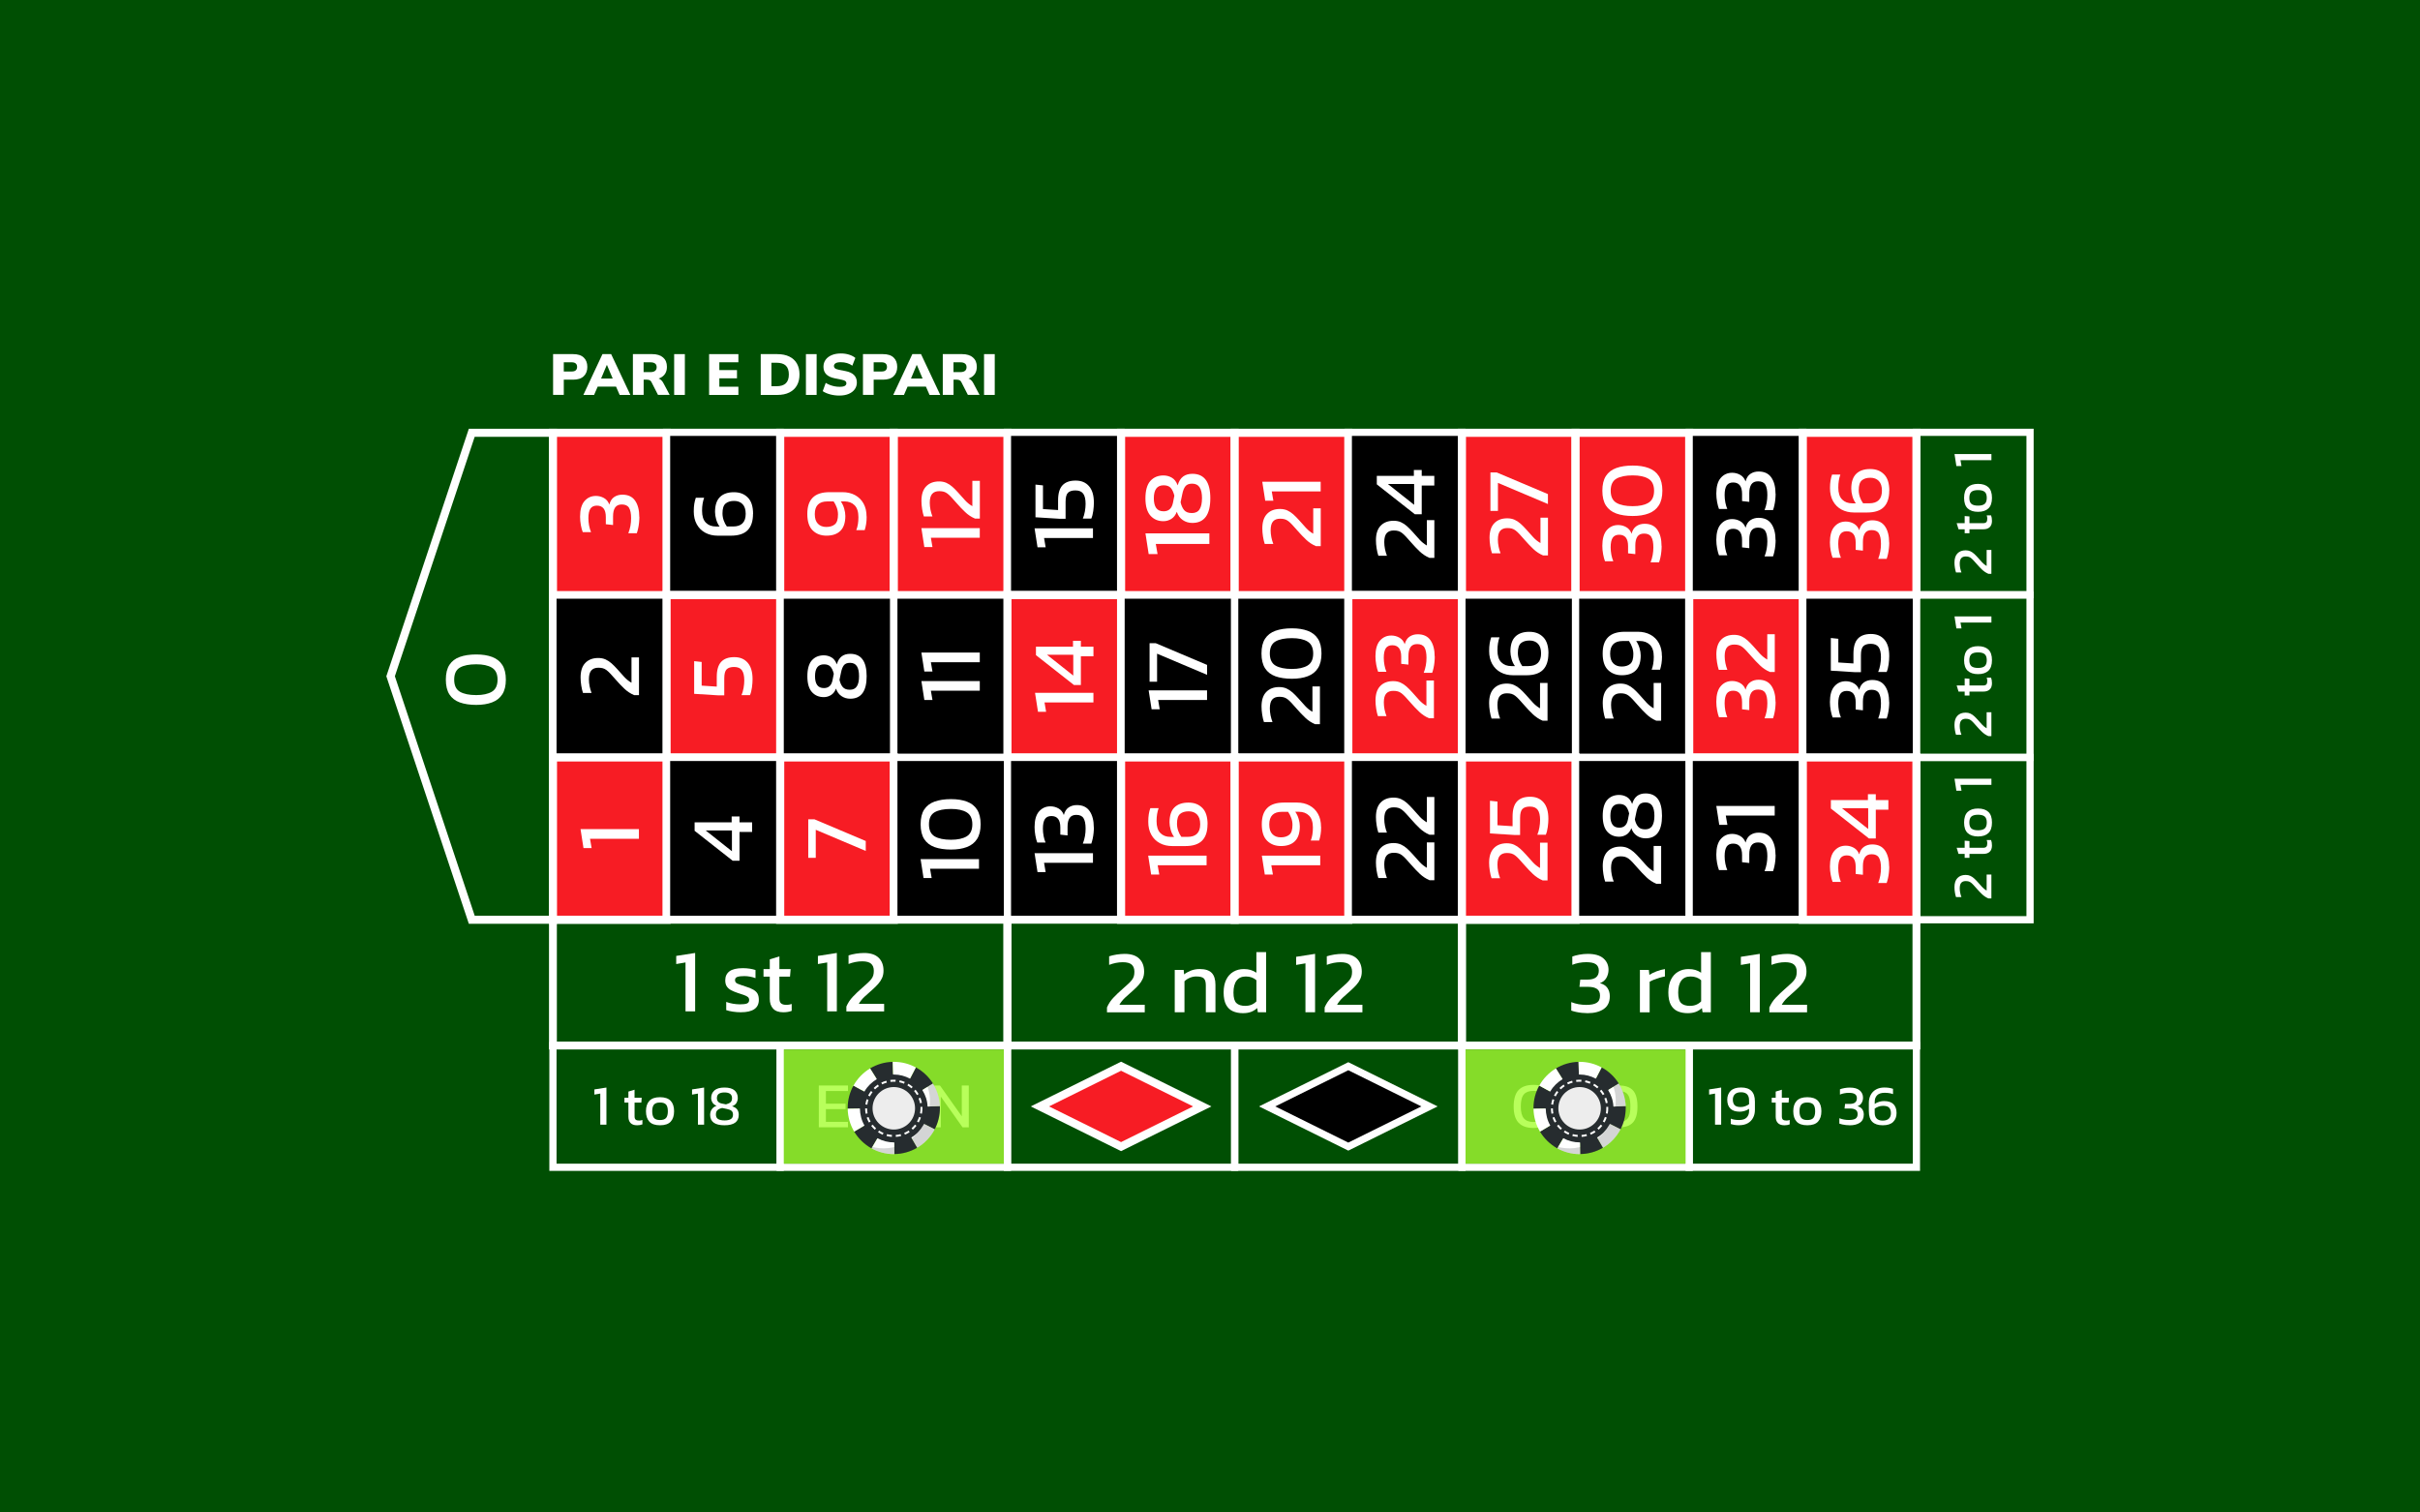 <?xml version="1.0" encoding="UTF-8"?>
<svg id="Layer_1" data-name="Layer 1" xmlns="http://www.w3.org/2000/svg" xmlns:xlink="http://www.w3.org/1999/xlink" viewBox="0 0 1000 625">
  <defs>
    <clipPath id="clippath">
      <rect x="350.28" y="438.79" width="38.12" height="38.12" fill="none"/>
    </clipPath>
    <clipPath id="clippath-1">
      <rect x="633.67" y="438.79" width="38.12" height="38.12" fill="none"/>
    </clipPath>
  </defs>
  <rect width="1000" height="625" fill="#004f03"/>
  <g>
    <path d="M228.55,163.19v-16.86h8.27c1.94,0,3.41,.47,4.4,1.42,.99,.95,1.48,2.24,1.48,3.86s-.49,2.89-1.48,3.85c-.99,.96-2.46,1.43-4.4,1.43h-3.85v6.29h-4.42Zm4.42-9.68h3.28c.75,0,1.31-.16,1.67-.49,.37-.33,.55-.79,.55-1.4s-.18-1.08-.55-1.41c-.37-.33-.92-.5-1.67-.5h-3.28v3.8Z" fill="#fff"/>
    <path d="M241.06,163.19l7.89-16.86h3.59l7.94,16.86h-4.42l-2.03-4.64,1.7,1.22h-9.9l1.67-1.22-2.01,4.64h-4.42Zm9.66-12.32l-2.8,6.67-.67-1.12h7.01l-.6,1.12-2.82-6.67h-.12Z" fill="#fff"/>
    <path d="M261.53,163.19v-16.86h7.96c1.94,0,3.45,.46,4.51,1.39,1.06,.92,1.59,2.21,1.59,3.85,0,1.1-.24,2.04-.72,2.81-.48,.77-1.17,1.37-2.08,1.79-.91,.42-1.99,.63-3.25,.63l.22-.6h1.2c.7,0,1.32,.19,1.87,.57,.54,.38,.99,.92,1.34,1.6l2.56,4.81h-4.83l-2.75-5.38c-.18-.35-.43-.59-.78-.72s-.73-.19-1.16-.19h-1.24v6.29h-4.42Zm4.42-9.42h2.77c.86,0,1.51-.17,1.96-.51s.67-.86,.67-1.54-.22-1.17-.67-1.51-1.1-.5-1.96-.5h-2.77v4.06Z" fill="#fff"/>
    <path d="M278.58,163.19v-16.86h4.42v16.86h-4.42Z" fill="#fff"/>
    <path d="M293.02,163.19v-16.86h12.1v3.37h-7.87v3.23h7.29v3.4h-7.29v3.47h7.87v3.4h-12.1Z" fill="#fff"/>
    <path d="M314.35,163.19v-16.86h6.79c1.99,0,3.67,.34,5.05,1.02s2.41,1.64,3.12,2.89c.71,1.25,1.06,2.75,1.06,4.51s-.35,3.24-1.06,4.5c-.71,1.26-1.75,2.23-3.12,2.92s-3.05,1.03-5.05,1.03h-6.79Zm4.42-3.59h2.08c1.74,0,3.02-.4,3.86-1.2s1.26-2.02,1.26-3.66-.42-2.88-1.26-3.67c-.84-.79-2.12-1.18-3.86-1.18h-2.08v9.71Z" fill="#fff"/>
    <path d="M333.03,163.19v-16.86h4.42v16.86h-4.42Z" fill="#fff"/>
    <path d="M346.9,163.46c-1.35,0-2.64-.16-3.86-.49-1.22-.33-2.24-.77-3.07-1.33l1.24-3.42c.53,.33,1.1,.62,1.72,.86,.62,.24,1.27,.43,1.95,.56,.68,.14,1.37,.2,2.07,.2,1.05,0,1.78-.14,2.19-.41,.41-.27,.61-.62,.61-1.05,0-.38-.14-.68-.41-.9s-.78-.4-1.53-.56l-2.92-.6c-1.55-.32-2.7-.87-3.47-1.66-.77-.79-1.15-1.82-1.15-3.1,0-1.12,.3-2.08,.9-2.91,.6-.82,1.44-1.46,2.52-1.91,1.08-.45,2.35-.68,3.8-.68,1.2,0,2.32,.16,3.37,.49,1.05,.33,1.91,.78,2.58,1.35l-1.24,3.2c-.64-.46-1.35-.82-2.15-1.06-.8-.25-1.68-.37-2.65-.37s-1.62,.14-2.09,.42c-.47,.28-.71,.67-.71,1.18,0,.35,.14,.65,.42,.9,.28,.25,.79,.45,1.54,.61l2.87,.57c1.55,.3,2.71,.84,3.48,1.63,.77,.78,1.16,1.8,1.16,3.06,0,1.08-.3,2.03-.9,2.85-.6,.81-1.43,1.44-2.5,1.89-1.07,.45-2.33,.67-3.78,.67Z" fill="#fff"/>
    <path d="M356.6,163.19v-16.86h8.27c1.94,0,3.41,.47,4.4,1.42,.99,.95,1.48,2.24,1.48,3.86s-.49,2.89-1.48,3.85c-.99,.96-2.46,1.43-4.4,1.43h-3.85v6.29h-4.42Zm4.42-9.68h3.28c.75,0,1.31-.16,1.67-.49,.37-.33,.55-.79,.55-1.4s-.18-1.08-.55-1.41c-.37-.33-.92-.5-1.67-.5h-3.28v3.8Z" fill="#fff"/>
    <path d="M369.11,163.19l7.89-16.86h3.59l7.94,16.86h-4.42l-2.03-4.64,1.7,1.22h-9.9l1.67-1.22-2.01,4.64h-4.42Zm9.66-12.32l-2.8,6.67-.67-1.12h7.01l-.6,1.12-2.82-6.67h-.12Z" fill="#fff"/>
    <path d="M389.58,163.19v-16.86h7.96c1.94,0,3.45,.46,4.51,1.39,1.06,.92,1.59,2.21,1.59,3.85,0,1.1-.24,2.04-.72,2.81-.48,.77-1.17,1.37-2.08,1.79-.91,.42-1.99,.63-3.25,.63l.22-.6h1.2c.7,0,1.32,.19,1.87,.57,.54,.38,.99,.92,1.34,1.6l2.56,4.81h-4.83l-2.75-5.38c-.18-.35-.43-.59-.78-.72s-.73-.19-1.16-.19h-1.24v6.29h-4.42Zm4.42-9.42h2.77c.86,0,1.51-.17,1.96-.51s.67-.86,.67-1.54-.22-1.17-.67-1.51-1.1-.5-1.96-.5h-2.77v4.06Z" fill="#fff"/>
    <path d="M406.63,163.19v-16.86h4.42v16.86h-4.42Z" fill="#fff"/>
  </g>
  <rect x="793.3" y="177.17" width="46.97" height="204.22" fill="#004f03"/>
  <rect x="226.95" y="378.48" width="566.35" height="105.35" fill="#004f03"/>
  <g id="Background">
    <ellipse cx="319.1" cy="361.25" rx="18.44" ry="12.52" transform="translate(-3.69 3.29) rotate(-.59)" fill="#004f03"/>
  </g>
  <g id="Table">
    <path d="M230.16,381.74h-36.42l-34.1-102.29,.18-.53,33.92-101.76h36.42v204.58Zm-34.01-3.35h30.65V180.51h-30.65l-32.98,98.93,32.98,98.93Z" fill="#fff"/>
    <g>
      <rect x="228.49" y="178.84" width="46.95" height="67.07" fill="#f71c24"/>
      <path d="M277.12,247.59h-50.31v-70.43h50.31v70.43Zm-46.95-3.35h43.6v-63.72h-43.6v63.72Z" fill="#fff"/>
    </g>
    <g>
      <rect x="275.44" y="178.65" width="46.95" height="67.07"/>
      <path d="M323.88,247.21h-49.93v-70.05h49.93v70.05Zm-46.95-2.98h43.97v-64.1h-43.97v64.1Z" fill="#fff"/>
    </g>
    <g>
      <rect x="322.39" y="178.84" width="46.95" height="67.07" fill="#f71c24"/>
      <path d="M371.02,247.59h-50.31v-70.43h50.31v70.43Zm-46.95-3.35h43.6v-63.72h-43.6v63.72Z" fill="#fff"/>
    </g>
    <g>
      <rect x="369.34" y="178.84" width="46.95" height="67.07" fill="#f71c24"/>
      <path d="M417.97,247.59h-50.31v-70.43h50.31v70.43Zm-46.95-3.35h43.6v-63.72h-43.6v63.72Z" fill="#fff"/>
    </g>
    <g>
      <rect x="416.3" y="178.65" width="46.95" height="67.07"/>
      <path d="M464.74,247.21h-49.93v-70.05h49.93v70.05Zm-46.95-2.98h43.97v-64.1h-43.97v64.1Z" fill="#fff"/>
    </g>
    <g>
      <rect x="463.25" y="178.84" width="46.95" height="67.07" fill="#f71c24"/>
      <path d="M511.88,247.59h-50.31v-70.43h50.31v70.43Zm-46.95-3.35h43.6v-63.72h-43.6v63.72Z" fill="#fff"/>
    </g>
    <g>
      <rect x="510.2" y="178.84" width="46.95" height="67.07" fill="#f71c24"/>
      <path d="M558.83,247.59h-50.31v-70.43h50.31v70.43Zm-46.95-3.35h43.6v-63.72h-43.6v63.72Z" fill="#fff"/>
    </g>
    <g>
      <rect x="557.15" y="178.65" width="46.95" height="67.07"/>
      <path d="M605.59,247.21h-49.93v-70.05h49.93v70.05Zm-46.95-2.98h43.97v-64.1h-43.97v64.1Z" fill="#fff"/>
    </g>
    <g>
      <rect x="604.1" y="178.84" width="46.95" height="67.07" fill="#f71c24"/>
      <path d="M652.73,247.59h-50.31v-70.43h50.31v70.43Zm-46.95-3.35h43.6v-63.72h-43.6v63.72Z" fill="#fff"/>
    </g>
    <g>
      <rect x="651.06" y="178.84" width="46.95" height="67.07" fill="#f71c24"/>
      <path d="M699.69,247.59h-50.31v-70.43h50.31v70.43Zm-46.95-3.35h43.6v-63.72h-43.6v63.72Z" fill="#fff"/>
    </g>
    <g>
      <rect x="698.01" y="178.65" width="46.95" height="67.07"/>
      <path d="M746.45,247.21h-49.93v-70.05h49.93v70.05Zm-46.95-2.98h43.97v-64.1h-43.97v64.1Z" fill="#fff"/>
    </g>
    <g>
      <rect x="744.96" y="178.84" width="46.95" height="67.07" fill="#f71c24"/>
      <path d="M793.59,247.59h-50.31v-70.43h50.31v70.43Zm-46.95-3.35h43.6v-63.72h-43.6v63.72Z" fill="#fff"/>
    </g>
    <g>
      <rect x="228.49" y="245.91" width="46.95" height="67.07"/>
      <path d="M276.93,314.48h-49.93v-70.05h49.93v70.05Zm-46.95-2.98h43.97v-64.1h-43.97v64.1Z" fill="#fff"/>
    </g>
    <g>
      <rect x="275.44" y="245.91" width="46.95" height="67.07" fill="#f71c24"/>
      <path d="M324.07,314.66h-50.31v-70.43h50.31v70.43Zm-46.95-3.35h43.6v-63.72h-43.6v63.72Z" fill="#fff"/>
    </g>
    <g>
      <rect x="322.39" y="245.91" width="46.95" height="67.07"/>
      <path d="M370.83,314.48h-49.93v-70.05h49.93v70.05Zm-46.95-2.98h43.97v-64.1h-43.97v64.1Z" fill="#fff"/>
    </g>
    <g>
      <rect x="369.34" y="245.91" width="46.95" height="67.07"/>
      <path d="M417.79,314.48h-49.93v-70.05h49.93v70.05Zm-46.95-2.98h43.97v-64.1h-43.97v64.1Z" fill="#fff"/>
    </g>
    <g>
      <rect x="416.3" y="245.91" width="46.95" height="67.07" fill="#f71c24"/>
      <path d="M464.93,314.66h-50.31v-70.43h50.31v70.43Zm-46.95-3.35h43.6v-63.72h-43.6v63.72Z" fill="#fff"/>
    </g>
    <g>
      <rect x="463.25" y="245.91" width="46.95" height="67.07"/>
      <path d="M511.69,314.48h-49.93v-70.05h49.93v70.05Zm-46.95-2.98h43.97v-64.1h-43.97v64.1Z" fill="#fff"/>
    </g>
    <g>
      <rect x="510.2" y="245.91" width="46.95" height="67.07"/>
      <path d="M558.64,314.48h-49.93v-70.05h49.93v70.05Zm-46.95-2.98h43.97v-64.1h-43.97v64.1Z" fill="#fff"/>
    </g>
    <g>
      <rect x="557.15" y="245.91" width="46.95" height="67.07" fill="#f71c24"/>
      <path d="M605.78,314.66h-50.31v-70.43h50.31v70.43Zm-46.95-3.35h43.6v-63.72h-43.6v63.72Z" fill="#fff"/>
    </g>
    <g>
      <rect x="604.1" y="245.91" width="46.95" height="67.07"/>
      <path d="M652.55,314.48h-49.93v-70.05h49.93v70.05Zm-46.95-2.98h43.97v-64.1h-43.97v64.1Z" fill="#fff"/>
    </g>
    <g>
      <rect x="651.06" y="245.91" width="46.95" height="67.07"/>
      <path d="M699.5,314.48h-49.93v-70.05h49.93v70.05Zm-46.95-2.98h43.97v-64.1h-43.97v64.1Z" fill="#fff"/>
    </g>
    <g>
      <rect x="698.01" y="245.91" width="46.95" height="67.07" fill="#f71c24"/>
      <path d="M746.64,314.66h-50.31v-70.43h50.31v70.43Zm-46.95-3.35h43.6v-63.72h-43.6v63.72Z" fill="#fff"/>
    </g>
    <g>
      <rect x="744.96" y="245.91" width="46.95" height="67.07"/>
      <path d="M793.4,314.48h-49.93v-70.05h49.93v70.05Zm-46.95-2.98h43.97v-64.1h-43.97v64.1Z" fill="#fff"/>
    </g>
    <g>
      <rect x="228.49" y="312.99" width="46.95" height="67.07" fill="#f71c24"/>
      <path d="M277.12,381.74h-50.31v-70.43h50.31v70.43Zm-46.95-3.35h43.6v-63.72h-43.6v63.72Z" fill="#fff"/>
    </g>
    <g>
      <rect x="275.44" y="312.99" width="46.95" height="67.07"/>
      <path d="M323.88,381.55h-49.93v-70.05h49.93v70.05Zm-46.95-2.98h43.97v-64.1h-43.97v64.1Z" fill="#fff"/>
    </g>
    <g>
      <rect x="322.39" y="312.99" width="46.95" height="67.07" fill="#f71c24"/>
      <path d="M371.02,381.74h-50.31v-70.43h50.31v70.43Zm-46.95-3.35h43.6v-63.72h-43.6v63.72Z" fill="#fff"/>
    </g>
    <g>
      <rect x="369.34" y="312.99" width="46.95" height="67.07"/>
      <path d="M417.79,381.55h-49.93v-70.05h49.93v70.05Zm-46.95-2.98h43.97v-64.1h-43.97v64.1Z" fill="#fff"/>
    </g>
    <g>
      <rect x="416.3" y="312.99" width="46.95" height="67.07"/>
      <path d="M464.74,381.55h-49.93v-70.05h49.93v70.05Zm-46.95-2.98h43.97v-64.1h-43.97v64.1Z" fill="#fff"/>
    </g>
    <g>
      <rect x="463.25" y="312.99" width="46.95" height="67.07" fill="#f71c24"/>
      <path d="M511.88,381.74h-50.31v-70.43h50.31v70.43Zm-46.95-3.35h43.6v-63.72h-43.6v63.72Z" fill="#fff"/>
    </g>
    <g>
      <rect x="510.2" y="312.99" width="46.95" height="67.07" fill="#f71c24"/>
      <path d="M558.83,381.74h-50.31v-70.43h50.31v70.43Zm-46.95-3.35h43.6v-63.72h-43.6v63.72Z" fill="#fff"/>
    </g>
    <g>
      <rect x="557.15" y="312.99" width="46.95" height="67.07"/>
      <path d="M605.59,381.55h-49.93v-70.05h49.93v70.05Zm-46.95-2.98h43.97v-64.1h-43.97v64.1Z" fill="#fff"/>
    </g>
    <g>
      <rect x="604.1" y="312.99" width="46.95" height="67.07" fill="#f71c24"/>
      <path d="M652.73,381.74h-50.31v-70.43h50.31v70.43Zm-46.95-3.35h43.6v-63.72h-43.6v63.72Z" fill="#fff"/>
    </g>
    <g>
      <rect x="651.06" y="312.99" width="46.95" height="67.07"/>
      <path d="M699.5,381.55h-49.93v-70.05h49.93v70.05Zm-46.95-2.98h43.97v-64.1h-43.97v64.1Z" fill="#fff"/>
    </g>
    <g>
      <rect x="698.01" y="312.99" width="46.95" height="67.07"/>
      <path d="M746.45,381.55h-49.93v-70.05h49.93v70.05Zm-46.95-2.98h43.97v-64.1h-43.97v64.1Z" fill="#fff"/>
    </g>
    <g>
      <rect x="744.96" y="312.99" width="46.95" height="67.07" fill="#f71c24"/>
      <path d="M793.59,381.74h-50.31v-70.43h50.31v70.43Zm-46.95-3.35h43.6v-63.72h-43.6v63.72Z" fill="#fff"/>
    </g>
    <path d="M840.35,247.21h-49.93v-70.05h49.93v70.05Zm-46.95-2.98h43.97v-64.1h-43.97v64.1Z" fill="#fff"/>
    <path d="M840.35,314.48h-49.93v-70.05h49.93v70.05Zm-46.95-2.98h43.97v-64.1h-43.97v64.1Z" fill="#fff"/>
    <path d="M840.35,381.55h-49.93v-70.05h49.93v70.05Zm-46.95-2.98h43.97v-64.1h-43.97v64.1Z" fill="#fff"/>
    <path d="M793.54,433.67h-191.06v-55.23h191.06v55.23Zm-187.81-3.25h184.56v-48.73h-184.56v48.73Z" fill="#fff"/>
    <path d="M605.73,433.67h-191.06v-55.23h191.06v55.23Zm-187.81-3.25h184.56v-48.73h-184.56v48.73Z" fill="#fff"/>
    <path d="M417.92,433.67H226.86v-55.23h191.06v55.23Zm-187.81-3.25h184.56v-48.73H230.11v48.73Z" fill="#fff"/>
    <path d="M323.88,483.84h-96.88v-53.28h96.88v53.28Zm-93.9-2.98h90.93v-47.33h-90.93v47.33Z" fill="#fff"/>
    <path d="M417.79,483.84h-96.88v-53.28h96.88v53.28Zm-93.9-2.98h90.93v-47.33h-90.93v47.33Z" fill="#fff"/>
    <path d="M511.69,483.84h-96.88v-53.28h96.88v53.28Zm-93.9-2.98h90.93v-47.33h-90.93v47.33Z" fill="#fff"/>
    <path d="M605.59,483.84h-96.88v-53.28h96.88v53.28Zm-93.9-2.98h90.93v-47.33h-90.93v47.33Z" fill="#fff"/>
    <path d="M699.5,483.84h-96.88v-53.28h96.88v53.28Zm-93.9-2.98h90.93v-47.33h-90.93v47.33Z" fill="#fff"/>
    <path d="M793.4,483.84h-96.88v-53.28h96.88v53.28Zm-93.9-2.98h90.93v-47.33h-90.93v47.33Z" fill="#fff"/>
    <path d="M209.03,280.84c0,2.51-.49,4.53-1.46,6.05-.97,1.53-2.37,2.64-4.21,3.34-1.83,.7-4.03,1.05-6.58,1.05s-4.92-.34-6.79-1.02c-1.87-.68-3.29-1.78-4.28-3.3-.98-1.53-1.48-3.57-1.48-6.12s.49-4.59,1.48-6.1c.98-1.51,2.41-2.61,4.28-3.28,1.87-.67,4.13-1.02,6.79-1.02s4.75,.35,6.58,1.03c1.83,.69,3.24,1.79,4.21,3.32,.97,1.52,1.46,3.54,1.46,6.05Zm-3.43,0c0-2.36-.78-4.01-2.34-4.94-1.56-.94-3.72-1.4-6.47-1.4-2.93,0-5.18,.46-6.75,1.36-1.57,.91-2.36,2.57-2.36,4.98s.79,4.08,2.36,5c1.57,.92,3.82,1.39,6.75,1.39,2.75,0,4.91-.47,6.47-1.4,1.56-.94,2.34-2.6,2.34-4.98Z" fill="#fff"/>
    <path d="M264.03,346.6h-20.22l.66,3.84h-3.36l-1.22-7.82h24.13v3.98Z" fill="#fff"/>
    <path d="M264.03,287.25h-1.99c-1.5-.64-2.85-1.53-4.06-2.68-1.2-1.14-2.37-2.37-3.5-3.67-.86-.98-1.59-1.8-2.19-2.45s-1.15-1.16-1.64-1.53c-.49-.37-1-.63-1.53-.78-.53-.15-1.15-.22-1.86-.22-1.28,0-2.25,.37-2.91,1.11-.66,.74-1,1.97-1,3.69,0,.93,.1,1.89,.29,2.86,.2,.97,.47,1.9,.81,2.78h-3.54c-.29-.86-.54-1.88-.72-3.06-.19-1.18-.28-2.3-.28-3.36,0-2.66,.65-4.66,1.96-6.01s3.09-2.03,5.35-2.03c1.13,0,2.13,.2,3.01,.59,.87,.39,1.7,.94,2.47,1.62,.77,.69,1.57,1.49,2.38,2.4,.98,1.13,1.94,2.19,2.86,3.19,.92,1,1.92,1.8,3.01,2.42v-10.48h3.1v15.61Z" fill="#fff"/>
    <path d="M264.21,213.59c0,.71-.04,1.5-.13,2.36-.09,.86-.21,1.68-.39,2.45-.17,.78-.36,1.42-.55,1.94h-3.5c.39-.99,.68-2,.87-3.05,.19-1.04,.28-2.1,.28-3.15,0-1.92-.28-3.34-.85-4.28-.56-.94-1.56-1.4-2.99-1.4-1.28,0-2.2,.42-2.77,1.27-.57,.85-.85,2.06-.85,3.64v3.58l-2.99-.33v-2.99c0-3.12-1.23-4.69-3.69-4.69-1.21,0-2.09,.41-2.66,1.23-.56,.83-.85,2.15-.85,3.97,0,1.01,.1,2.02,.29,3.05,.2,1.02,.47,1.92,.81,2.71h-3.43c-.3-.74-.55-1.7-.78-2.88-.22-1.18-.33-2.35-.33-3.5,0-2.9,.61-5.06,1.84-6.47,1.23-1.41,2.8-2.12,4.72-2.12,1.18,0,2.29,.29,3.32,.87,1.03,.58,1.77,1.48,2.21,2.71,.37-1.43,1.03-2.47,1.99-3.12,.96-.65,2.09-.98,3.39-.98,2.39,0,4.15,.84,5.29,2.51,1.14,1.67,1.71,3.9,1.71,6.67Z" fill="#fff"/>
    <path d="M310.79,343.79h-5.2v11.88h-2.84l-15.72-12.36v-3.5h15.31v-2.43h3.25v2.43h5.2v3.99Zm-8.34,7.97v-8.6h-10.85l10.85,8.6Z" fill="#fff"/>
    <path d="M310.98,280.63c0,1.06-.09,2.21-.26,3.47-.17,1.25-.44,2.3-.81,3.14h-3.5c.37-.86,.65-1.84,.85-2.95,.2-1.11,.29-2.15,.29-3.14,0-1.89-.33-3.29-.98-4.19-.65-.9-1.73-1.35-3.23-1.35-1.38,0-2.4,.32-3.06,.96-.66,.64-1,1.89-1,3.76v7.01h-2.44l-10-.63v-13.5l3.1,.33v9.78l6.24,.41v-4.02c0-2.83,.6-4.89,1.81-6.2,1.21-1.3,3.01-1.96,5.42-1.96s4.18,.76,5.53,2.29c1.35,1.53,2.03,3.79,2.03,6.79Z" fill="#fff"/>
    <path d="M311.16,212.36c0,2.98-.74,5.22-2.21,6.73-1.48,1.51-3.8,2.27-6.97,2.27h-5.35c-1.97,0-3.7-.41-5.2-1.22-1.5-.81-2.67-1.97-3.5-3.47-.84-1.5-1.25-3.28-1.25-5.35,0-1.21,.07-2.26,.22-3.15s.36-1.73,.63-2.49h3.43c-.27,.76-.48,1.58-.63,2.46-.15,.87-.22,1.85-.22,2.93,0,2.21,.52,3.85,1.57,4.91,1.05,1.06,2.44,1.59,4.19,1.59h1.48c-.64-.86-1.11-1.85-1.42-2.97-.31-1.12-.46-2.14-.46-3.05,0-2.78,.68-4.83,2.03-6.16,1.35-1.33,3.27-1.99,5.76-1.99s4.27,.73,5.74,2.18c1.46,1.45,2.19,3.71,2.19,6.79Zm-3.02-.04c0-1.77-.43-3.1-1.29-3.99-.86-.88-2.02-1.33-3.47-1.33-1.52,0-2.71,.36-3.56,1.09-.85,.73-1.27,2.07-1.27,4.04,0,.98,.17,1.95,.5,2.9,.33,.95,.77,1.79,1.31,2.53h2.54c3.49,0,5.24-1.75,5.24-5.24Z" fill="#fff"/>
    <path d="M357.75,351.63l-20.66-8.74v11.58h-3.1v-15.9h2.58l21.18,8.96v4.09Z" fill="#fff"/>
    <path d="M358.12,279.43c0,6.2-2.26,9.3-6.79,9.3-1.35,0-2.56-.36-3.62-1.09-1.06-.72-1.81-1.76-2.25-3.11-.47,1.23-1.16,2.13-2.08,2.69-.92,.57-1.91,.85-2.97,.85-2.04,0-3.68-.71-4.93-2.12-1.24-1.41-1.86-3.58-1.86-6.51s.62-5.19,1.86-6.57c1.24-1.38,2.88-2.07,4.93-2.07,1.13,0,2.18,.28,3.15,.83,.97,.55,1.72,1.52,2.23,2.9,.44-1.53,1.13-2.63,2.05-3.32,.92-.69,2.08-1.03,3.49-1.03,4.53,0,6.79,3.09,6.79,9.26Zm-3.14,0c0-1.84-.3-3.23-.9-4.15-.6-.92-1.54-1.38-2.82-1.38-1.16,0-2,.32-2.53,.98s-.93,1.65-1.2,3.01l-.63,3.03c.27,1.25,.72,2.25,1.35,2.99s1.6,1.11,2.93,1.11,2.29-.47,2.9-1.42c.6-.95,.9-2.33,.9-4.15Zm-10.44-1c-.34-1.35-.81-2.34-1.4-2.97-.59-.63-1.48-.94-2.66-.94-2.46,0-3.69,1.63-3.69,4.91,0,1.6,.29,2.82,.89,3.65,.59,.84,1.52,1.25,2.8,1.25,1.94,0,3.12-1.09,3.54-3.28l.52-2.62Z" fill="#fff"/>
    <path d="M358.12,213.43c0,1.21-.07,2.25-.22,3.13-.15,.89-.34,1.72-.59,2.51h-3.47c.29-.76,.52-1.58,.66-2.45,.15-.87,.22-1.85,.22-2.93,0-2.21-.53-3.85-1.59-4.91-1.06-1.06-2.46-1.59-4.21-1.59h-1.48c.61,.86,1.08,1.84,1.4,2.95,.32,1.11,.48,2.13,.48,3.06,0,2.75-.68,4.8-2.03,6.14-1.35,1.34-3.27,2.01-5.76,2.01-2.34,0-4.24-.73-5.72-2.18s-2.21-3.71-2.21-6.79,.74-5.22,2.23-6.73c1.49-1.51,3.81-2.27,6.95-2.27h5.35c1.97,0,3.7,.41,5.2,1.22,1.5,.81,2.67,1.97,3.5,3.47,.84,1.5,1.25,3.28,1.25,5.35Zm-11.84-.81c0-1.01-.17-1.98-.52-2.91-.34-.93-.77-1.77-1.29-2.51h-2.58c-3.47,0-5.2,1.75-5.2,5.24,0,1.77,.43,3.1,1.29,3.98,.86,.89,2.02,1.33,3.47,1.33s2.68-.36,3.54-1.09c.86-.72,1.29-2.07,1.29-4.04Z" fill="#fff"/>
    <g>
      <path d="M404.55,358.99h-20.22l.66,3.84h-3.36l-1.22-7.82h24.13v3.98Z" fill="#fff"/>
      <path d="M405.22,340.62c0,2.51-.49,4.53-1.46,6.05-.97,1.53-2.37,2.64-4.21,3.34-1.83,.7-4.03,1.05-6.58,1.05s-4.92-.34-6.79-1.02c-1.87-.68-3.29-1.78-4.28-3.3-.98-1.53-1.48-3.57-1.48-6.12s.49-4.59,1.48-6.1,2.41-2.61,4.28-3.28c1.87-.67,4.13-1.02,6.79-1.02s4.75,.35,6.58,1.03c1.83,.69,3.24,1.79,4.21,3.32,.97,1.52,1.46,3.54,1.46,6.05Zm-3.43,0c0-2.36-.78-4.01-2.34-4.94-1.56-.94-3.72-1.4-6.47-1.4-2.93,0-5.18,.46-6.75,1.36-1.57,.91-2.36,2.57-2.36,4.98s.79,4.08,2.36,5c1.57,.92,3.82,1.39,6.75,1.39,2.75,0,4.91-.47,6.47-1.4,1.56-.94,2.34-2.6,2.34-4.98Z" fill="#fff"/>
    </g>
    <g>
      <path d="M404.88,285.41h-20.22l.66,3.84h-3.36l-1.22-7.82h24.13v3.98Z" fill="#fff"/>
      <path d="M404.88,273.64h-20.22l.66,3.84h-3.36l-1.22-7.82h24.13v3.98Z" fill="#fff"/>
    </g>
    <g>
      <path d="M404.88,222.22h-20.22l.66,3.84h-3.36l-1.22-7.82h24.13v3.98Z" fill="#fff"/>
      <path d="M404.88,214.29h-1.99c-1.5-.64-2.85-1.53-4.06-2.68-1.2-1.14-2.37-2.37-3.5-3.67-.86-.98-1.59-1.8-2.19-2.45-.6-.65-1.15-1.16-1.64-1.53-.49-.37-1-.63-1.53-.78-.53-.15-1.15-.22-1.86-.22-1.28,0-2.25,.37-2.91,1.11-.66,.74-1,1.97-1,3.69,0,.93,.1,1.89,.29,2.86,.2,.97,.47,1.9,.81,2.78h-3.54c-.29-.86-.54-1.88-.72-3.06-.19-1.18-.28-2.3-.28-3.36,0-2.66,.65-4.66,1.96-6.01,1.3-1.35,3.09-2.03,5.35-2.03,1.13,0,2.13,.2,3.01,.59,.87,.39,1.7,.94,2.47,1.62,.77,.69,1.57,1.49,2.38,2.4,.98,1.13,1.94,2.19,2.86,3.19,.92,1,1.92,1.8,3.01,2.42v-10.48h3.1v15.61Z" fill="#fff"/>
    </g>
    <g>
      <path d="M451.65,356.54h-20.22l.66,3.84h-3.36l-1.22-7.82h24.13v3.98Z" fill="#fff"/>
      <path d="M452.02,341.86c0,.71-.04,1.5-.13,2.36-.09,.86-.21,1.68-.39,2.45-.17,.78-.36,1.42-.55,1.94h-3.5c.39-.99,.68-2,.87-3.05,.19-1.04,.28-2.1,.28-3.15,0-1.92-.28-3.34-.85-4.28-.56-.94-1.56-1.4-2.99-1.4-1.28,0-2.2,.42-2.77,1.27-.57,.85-.85,2.06-.85,3.64v3.58l-2.99-.33v-2.99c0-3.12-1.23-4.69-3.69-4.69-1.21,0-2.09,.41-2.66,1.23-.56,.83-.85,2.15-.85,3.97,0,1.01,.1,2.02,.29,3.05,.2,1.02,.47,1.92,.81,2.71h-3.43c-.3-.74-.55-1.7-.78-2.88-.22-1.18-.33-2.35-.33-3.5,0-2.9,.61-5.06,1.84-6.47,1.23-1.41,2.8-2.12,4.72-2.12,1.18,0,2.29,.29,3.32,.87,1.03,.58,1.77,1.48,2.21,2.71,.37-1.43,1.03-2.47,1.99-3.12,.96-.65,2.09-.98,3.39-.98,2.39,0,4.15,.84,5.29,2.51,1.14,1.67,1.71,3.9,1.71,6.67Z" fill="#fff"/>
    </g>
    <g>
      <path d="M451.84,290.28h-20.22l.66,3.84h-3.36l-1.22-7.82h24.13v3.98Z" fill="#fff"/>
      <path d="M451.84,271.2h-5.2v11.88h-2.84l-15.72-12.36v-3.5h15.31v-2.43h3.25v2.43h5.2v3.99Zm-8.34,7.97v-8.6h-10.85l10.85,8.6Z" fill="#fff"/>
    </g>
    <g>
      <path d="M451.65,222.31h-20.22l.66,3.84h-3.36l-1.22-7.82h24.13v3.98Z" fill="#fff"/>
      <path d="M452.02,207.67c0,1.06-.09,2.21-.26,3.47-.17,1.25-.44,2.3-.81,3.14h-3.5c.37-.86,.65-1.84,.85-2.95,.2-1.11,.29-2.15,.29-3.14,0-1.89-.33-3.29-.98-4.19-.65-.9-1.73-1.35-3.23-1.35-1.38,0-2.4,.32-3.06,.96-.66,.64-1,1.89-1,3.76v7.01h-2.44l-10-.63v-13.5l3.1,.33v9.78l6.24,.41v-4.02c0-2.83,.6-4.89,1.81-6.2,1.21-1.3,3.01-1.96,5.42-1.96s4.18,.76,5.53,2.29c1.35,1.53,2.03,3.79,2.03,6.79Z" fill="#fff"/>
    </g>
    <g>
      <path d="M498.6,357.55h-20.22l.66,3.84h-3.36l-1.22-7.82h24.13v3.98Z" fill="#fff"/>
      <path d="M498.97,340.62c0,2.98-.74,5.22-2.21,6.73-1.48,1.51-3.8,2.27-6.97,2.27h-5.35c-1.97,0-3.7-.41-5.2-1.22-1.5-.81-2.67-1.97-3.5-3.47-.84-1.5-1.25-3.28-1.25-5.35,0-1.21,.07-2.26,.22-3.15,.15-.9,.36-1.73,.63-2.49h3.43c-.27,.76-.48,1.58-.63,2.46-.15,.87-.22,1.85-.22,2.93,0,2.21,.52,3.85,1.57,4.91,1.05,1.06,2.44,1.59,4.19,1.59h1.48c-.64-.86-1.11-1.85-1.42-2.97-.31-1.12-.46-2.14-.46-3.05,0-2.78,.68-4.83,2.03-6.16,1.35-1.33,3.27-1.99,5.76-1.99s4.27,.73,5.74,2.18c1.46,1.45,2.19,3.71,2.19,6.79Zm-3.02-.04c0-1.77-.43-3.1-1.29-3.99-.86-.88-2.02-1.33-3.47-1.33-1.52,0-2.71,.36-3.56,1.09-.85,.73-1.27,2.07-1.27,4.04,0,.98,.17,1.95,.5,2.9s.77,1.79,1.31,2.53h2.54c3.49,0,5.24-1.75,5.24-5.24Z" fill="#fff"/>
    </g>
    <g>
      <path d="M498.79,289.26h-20.22l.66,3.84h-3.36l-1.22-7.82h24.13v3.98Z" fill="#fff"/>
      <path d="M498.79,278.86l-20.66-8.74v11.58h-3.1v-15.9h2.58l21.18,8.96v4.09Z" fill="#fff"/>
    </g>
    <g>
      <path d="M499.73,224.77h-22.13l.73,4.2h-3.67l-1.33-8.56h26.41v4.36Z" fill="#fff"/>
      <path d="M500.13,205.91c0,6.78-2.48,10.18-7.43,10.18-1.48,0-2.8-.4-3.96-1.19-1.16-.79-1.98-1.93-2.46-3.41-.51,1.34-1.27,2.33-2.28,2.95-1.01,.62-2.09,.93-3.25,.93-2.23,0-4.03-.77-5.39-2.32-1.36-1.55-2.04-3.92-2.04-7.13s.68-5.68,2.04-7.19c1.36-1.51,3.16-2.26,5.39-2.26,1.24,0,2.39,.3,3.45,.91s1.88,1.66,2.44,3.17c.48-1.67,1.23-2.88,2.24-3.63,1.01-.75,2.28-1.13,3.82-1.13,4.95,0,7.43,3.38,7.43,10.13Zm-3.43,0c0-2.02-.33-3.53-.99-4.54-.66-1.01-1.69-1.51-3.09-1.51-1.27,0-2.19,.35-2.77,1.07-.58,.71-1.02,1.81-1.31,3.29l-.69,3.31c.3,1.37,.79,2.46,1.47,3.27,.69,.81,1.76,1.21,3.21,1.21s2.51-.52,3.17-1.56c.66-1.04,.99-2.55,.99-4.54Zm-11.43-1.09c-.38-1.48-.89-2.56-1.53-3.25-.65-.68-1.61-1.03-2.91-1.03-2.69,0-4.04,1.79-4.04,5.37,0,1.75,.32,3.08,.97,4,.65,.92,1.67,1.37,3.07,1.37,2.13,0,3.42-1.2,3.88-3.59l.56-2.87Z" fill="#fff"/>
    </g>
    <g>
      <path d="M545.56,357.55h-20.22l.66,3.84h-3.36l-1.22-7.82h24.13v3.98Z" fill="#fff"/>
      <path d="M545.92,341.69c0,1.21-.07,2.25-.22,3.13-.15,.89-.34,1.72-.59,2.51h-3.47c.29-.76,.52-1.58,.66-2.45,.15-.87,.22-1.85,.22-2.93,0-2.21-.53-3.85-1.59-4.91-1.06-1.06-2.46-1.59-4.21-1.59h-1.48c.61,.86,1.08,1.84,1.4,2.95,.32,1.11,.48,2.13,.48,3.06,0,2.75-.68,4.8-2.03,6.14-1.35,1.34-3.27,2.01-5.76,2.01-2.34,0-4.24-.73-5.72-2.18-1.48-1.45-2.21-3.71-2.21-6.79s.74-5.22,2.23-6.73c1.49-1.51,3.81-2.27,6.95-2.27h5.35c1.97,0,3.7,.41,5.2,1.22,1.5,.81,2.67,1.97,3.5,3.47,.84,1.5,1.25,3.28,1.25,5.35Zm-11.84-.81c0-1.01-.17-1.98-.52-2.91-.34-.93-.77-1.77-1.29-2.51h-2.58c-3.47,0-5.2,1.75-5.2,5.24,0,1.77,.43,3.1,1.29,3.98,.86,.89,2.02,1.33,3.47,1.33s2.68-.36,3.54-1.09c.86-.72,1.29-2.07,1.29-4.04Z" fill="#fff"/>
    </g>
    <g>
      <path d="M545.41,299.26h-1.99c-1.5-.64-2.85-1.53-4.06-2.68-1.2-1.14-2.37-2.37-3.5-3.67-.86-.98-1.59-1.8-2.19-2.45s-1.15-1.16-1.64-1.53c-.49-.37-1-.63-1.53-.78-.53-.15-1.15-.22-1.86-.22-1.28,0-2.25,.37-2.91,1.11-.66,.74-1,1.97-1,3.69,0,.93,.1,1.89,.29,2.86,.2,.97,.47,1.9,.81,2.78h-3.54c-.29-.86-.54-1.88-.72-3.06-.19-1.18-.28-2.3-.28-3.36,0-2.66,.65-4.66,1.96-6.01s3.09-2.03,5.35-2.03c1.13,0,2.13,.2,3.01,.59,.87,.39,1.7,.94,2.47,1.62,.77,.69,1.57,1.49,2.38,2.4,.98,1.13,1.94,2.19,2.86,3.19,.92,1,1.92,1.8,3.01,2.42v-10.48h3.1v15.61Z" fill="#fff"/>
      <path d="M546.07,270.04c0,2.51-.49,4.53-1.46,6.05-.97,1.53-2.37,2.64-4.21,3.34-1.83,.7-4.03,1.05-6.58,1.05s-4.92-.34-6.79-1.02c-1.87-.68-3.29-1.78-4.28-3.3-.98-1.53-1.48-3.57-1.48-6.12s.49-4.59,1.48-6.1c.98-1.51,2.41-2.61,4.28-3.28,1.87-.67,4.13-1.02,6.79-1.02s4.75,.35,6.58,1.03c1.83,.69,3.24,1.79,4.21,3.32,.97,1.52,1.46,3.54,1.46,6.05Zm-3.43,0c0-2.36-.78-4.01-2.34-4.94-1.56-.94-3.72-1.4-6.47-1.4-2.93,0-5.18,.46-6.75,1.36-1.57,.91-2.36,2.57-2.36,4.98s.79,4.08,2.36,5c1.57,.92,3.82,1.39,6.75,1.39,2.75,0,4.91-.47,6.47-1.4,1.56-.94,2.34-2.6,2.34-4.98Z" fill="#fff"/>
    </g>
    <g>
      <path d="M545.74,225.67h-1.99c-1.5-.64-2.85-1.53-4.06-2.68-1.2-1.14-2.37-2.37-3.5-3.67-.86-.98-1.59-1.8-2.19-2.45-.6-.65-1.15-1.16-1.64-1.53-.49-.37-1-.63-1.53-.78-.53-.15-1.15-.22-1.86-.22-1.28,0-2.25,.37-2.91,1.11-.66,.74-1,1.97-1,3.69,0,.93,.1,1.89,.29,2.86s.47,1.9,.81,2.78h-3.54c-.29-.86-.54-1.88-.72-3.06-.19-1.18-.28-2.3-.28-3.36,0-2.66,.65-4.66,1.96-6.01s3.09-2.03,5.35-2.03c1.13,0,2.13,.2,3.01,.59,.87,.39,1.7,.94,2.47,1.62,.77,.69,1.57,1.49,2.38,2.4,.98,1.13,1.94,2.19,2.86,3.19,.92,1,1.92,1.8,3.01,2.42v-10.48h3.1v15.61Z" fill="#fff"/>
      <path d="M545.74,203.06h-20.22l.66,3.84h-3.36l-1.22-7.82h24.13v3.98Z" fill="#fff"/>
    </g>
    <g>
      <path d="M592.69,363.72h-1.99c-1.5-.64-2.85-1.53-4.06-2.68-1.2-1.14-2.37-2.37-3.5-3.67-.86-.98-1.59-1.8-2.19-2.45-.6-.65-1.15-1.16-1.64-1.53-.49-.37-1-.63-1.53-.78-.53-.15-1.15-.22-1.86-.22-1.28,0-2.25,.37-2.91,1.11-.66,.74-1,1.97-1,3.69,0,.93,.1,1.89,.29,2.86,.2,.97,.47,1.9,.81,2.78h-3.54c-.29-.86-.54-1.88-.72-3.06-.19-1.18-.28-2.3-.28-3.36,0-2.66,.65-4.66,1.96-6.01s3.09-2.03,5.35-2.03c1.13,0,2.13,.2,3.01,.59,.87,.39,1.7,.94,2.47,1.62,.77,.69,1.57,1.49,2.38,2.4,.98,1.13,1.94,2.19,2.86,3.19,.92,1,1.92,1.8,3.01,2.42v-10.48h3.1v15.61Z" fill="#fff"/>
      <path d="M592.69,344.94h-1.99c-1.5-.64-2.85-1.53-4.06-2.68-1.2-1.14-2.37-2.37-3.5-3.67-.86-.98-1.59-1.8-2.19-2.45-.6-.65-1.15-1.16-1.64-1.53-.49-.37-1-.63-1.53-.78-.53-.15-1.15-.22-1.86-.22-1.28,0-2.25,.37-2.91,1.11-.66,.74-1,1.97-1,3.69,0,.93,.1,1.89,.29,2.86,.2,.97,.47,1.9,.81,2.78h-3.54c-.29-.86-.54-1.88-.72-3.06-.19-1.18-.28-2.3-.28-3.36,0-2.66,.65-4.66,1.96-6.01s3.09-2.03,5.35-2.03c1.13,0,2.13,.2,3.01,.59,.87,.39,1.7,.94,2.47,1.62,.77,.69,1.57,1.49,2.38,2.4,.98,1.13,1.94,2.19,2.86,3.19,.92,1,1.92,1.8,3.01,2.42v-10.48h3.1v15.61Z" fill="#fff"/>
    </g>
    <g>
      <path d="M592.51,296.81h-1.99c-1.5-.64-2.85-1.53-4.06-2.68-1.2-1.14-2.37-2.37-3.5-3.67-.86-.98-1.59-1.8-2.19-2.45-.6-.65-1.15-1.16-1.64-1.53-.49-.37-1-.63-1.53-.78-.53-.15-1.15-.22-1.86-.22-1.28,0-2.25,.37-2.91,1.11-.66,.74-1,1.97-1,3.69,0,.93,.1,1.89,.29,2.86,.2,.97,.47,1.9,.81,2.78h-3.54c-.29-.86-.54-1.88-.72-3.06-.19-1.18-.28-2.3-.28-3.36,0-2.66,.65-4.66,1.96-6.01,1.3-1.35,3.09-2.03,5.35-2.03,1.13,0,2.13,.2,3.01,.59,.87,.39,1.7,.94,2.47,1.62,.77,.69,1.57,1.49,2.38,2.4,.98,1.13,1.94,2.19,2.86,3.19,.92,1,1.92,1.8,3.01,2.42v-10.48h3.1v15.61Z" fill="#fff"/>
      <path d="M592.88,271.28c0,.71-.04,1.5-.13,2.36-.09,.86-.21,1.68-.39,2.45-.17,.78-.36,1.42-.55,1.94h-3.5c.39-.99,.68-2,.87-3.05,.19-1.04,.28-2.1,.28-3.15,0-1.92-.28-3.34-.85-4.28-.56-.94-1.56-1.4-2.99-1.4-1.28,0-2.2,.42-2.77,1.27-.57,.85-.85,2.06-.85,3.64v3.58l-2.99-.33v-2.99c0-3.12-1.23-4.69-3.69-4.69-1.21,0-2.09,.41-2.66,1.23-.56,.83-.85,2.15-.85,3.97,0,1.01,.1,2.02,.29,3.05,.2,1.02,.47,1.92,.81,2.71h-3.43c-.3-.74-.55-1.7-.78-2.88-.22-1.18-.33-2.35-.33-3.5,0-2.9,.61-5.06,1.84-6.47,1.23-1.41,2.8-2.12,4.72-2.12,1.18,0,2.29,.29,3.32,.87,1.03,.58,1.77,1.48,2.21,2.71,.37-1.43,1.03-2.47,1.99-3.12,.96-.65,2.09-.98,3.39-.98,2.39,0,4.15,.84,5.29,2.51,1.14,1.67,1.71,3.9,1.71,6.67Z" fill="#fff"/>
    </g>
    <g>
      <path d="M592.69,230.54h-1.99c-1.5-.64-2.85-1.53-4.06-2.68-1.2-1.14-2.37-2.37-3.5-3.67-.86-.98-1.59-1.8-2.19-2.45-.6-.65-1.15-1.16-1.64-1.53-.49-.37-1-.63-1.53-.78-.53-.15-1.15-.22-1.86-.22-1.28,0-2.25,.37-2.91,1.11-.66,.74-1,1.97-1,3.69,0,.93,.1,1.89,.29,2.86,.2,.97,.47,1.9,.81,2.78h-3.54c-.29-.86-.54-1.88-.72-3.06-.19-1.18-.28-2.3-.28-3.36,0-2.66,.65-4.66,1.96-6.01s3.09-2.03,5.35-2.03c1.13,0,2.13,.2,3.01,.59,.87,.39,1.7,.94,2.47,1.62,.77,.69,1.57,1.49,2.38,2.4,.98,1.13,1.94,2.19,2.86,3.19,.92,1,1.92,1.8,3.01,2.42v-10.48h3.1v15.61Z" fill="#fff"/>
      <path d="M592.69,200.63h-5.2v11.88h-2.84l-15.72-12.36v-3.5h15.31v-2.43h3.25v2.43h5.2v3.99Zm-8.34,7.97v-8.6h-10.85l10.85,8.6Z" fill="#fff"/>
    </g>
    <g>
      <path d="M639.46,363.81h-1.99c-1.5-.64-2.85-1.53-4.06-2.68-1.2-1.14-2.37-2.37-3.5-3.67-.86-.98-1.59-1.8-2.19-2.45-.6-.65-1.15-1.16-1.64-1.53-.49-.37-1-.63-1.53-.78-.53-.15-1.15-.22-1.86-.22-1.28,0-2.25,.37-2.91,1.11-.66,.74-1,1.97-1,3.69,0,.93,.1,1.89,.29,2.86,.2,.97,.47,1.9,.81,2.78h-3.54c-.29-.86-.54-1.88-.72-3.06-.19-1.18-.28-2.3-.28-3.36,0-2.66,.65-4.66,1.96-6.01,1.3-1.35,3.09-2.03,5.35-2.03,1.13,0,2.13,.2,3.01,.59,.87,.39,1.7,.94,2.47,1.62,.77,.69,1.57,1.49,2.38,2.4,.98,1.13,1.94,2.19,2.86,3.19,.92,1,1.92,1.8,3.01,2.42v-10.48h3.1v15.61Z" fill="#fff"/>
      <path d="M639.83,338.32c0,1.06-.09,2.21-.26,3.47-.17,1.25-.44,2.3-.81,3.14h-3.5c.37-.86,.65-1.84,.85-2.95,.2-1.11,.29-2.15,.29-3.14,0-1.89-.33-3.29-.98-4.19-.65-.9-1.73-1.35-3.23-1.35-1.38,0-2.4,.32-3.06,.96-.66,.64-1,1.89-1,3.76v7.01h-2.44l-10-.63v-13.5l3.1,.33v9.78l6.24,.41v-4.02c0-2.83,.6-4.89,1.81-6.2,1.21-1.3,3.01-1.96,5.42-1.96s4.18,.76,5.53,2.29c1.35,1.53,2.03,3.79,2.03,6.79Z" fill="#fff"/>
    </g>
    <g>
      <path d="M639.46,297.82h-1.99c-1.5-.64-2.85-1.53-4.06-2.68-1.2-1.14-2.37-2.37-3.5-3.67-.86-.98-1.59-1.8-2.19-2.45-.6-.65-1.15-1.16-1.64-1.53-.49-.37-1-.63-1.53-.78-.53-.15-1.15-.22-1.86-.22-1.28,0-2.25,.37-2.91,1.11-.66,.74-1,1.97-1,3.69,0,.93,.1,1.89,.29,2.86,.2,.97,.47,1.9,.81,2.78h-3.54c-.29-.86-.54-1.88-.72-3.06-.19-1.18-.28-2.3-.28-3.36,0-2.66,.65-4.66,1.96-6.01,1.3-1.35,3.09-2.03,5.35-2.03,1.13,0,2.13,.2,3.01,.59,.87,.39,1.7,.94,2.47,1.62,.77,.69,1.57,1.49,2.38,2.4,.98,1.13,1.94,2.19,2.86,3.19,.92,1,1.92,1.8,3.01,2.42v-10.48h3.1v15.61Z" fill="#fff"/>
      <path d="M639.83,270.04c0,2.98-.74,5.22-2.21,6.73-1.48,1.51-3.8,2.27-6.97,2.27h-5.35c-1.97,0-3.7-.41-5.2-1.22-1.5-.81-2.67-1.97-3.5-3.47-.84-1.5-1.25-3.28-1.25-5.35,0-1.21,.07-2.26,.22-3.15s.36-1.73,.63-2.49h3.43c-.27,.76-.48,1.58-.63,2.46-.15,.87-.22,1.85-.22,2.93,0,2.21,.52,3.85,1.57,4.91,1.05,1.06,2.44,1.59,4.19,1.59h1.48c-.64-.86-1.11-1.85-1.42-2.97-.31-1.12-.46-2.14-.46-3.05,0-2.78,.68-4.83,2.03-6.16,1.35-1.33,3.27-1.99,5.76-1.99s4.27,.73,5.74,2.18c1.46,1.45,2.19,3.71,2.19,6.79Zm-3.02-.04c0-1.77-.43-3.1-1.29-3.99-.86-.88-2.02-1.33-3.47-1.33-1.52,0-2.71,.36-3.56,1.09-.85,.73-1.27,2.07-1.27,4.04,0,.98,.17,1.95,.5,2.9,.33,.95,.77,1.79,1.31,2.53h2.54c3.49,0,5.24-1.75,5.24-5.24Z" fill="#fff"/>
    </g>
    <g>
      <path d="M639.64,229.53h-1.99c-1.5-.64-2.85-1.53-4.06-2.68-1.2-1.14-2.37-2.37-3.5-3.67-.86-.98-1.59-1.8-2.19-2.45-.6-.65-1.15-1.16-1.64-1.53-.49-.37-1-.63-1.53-.78-.53-.15-1.15-.22-1.86-.22-1.28,0-2.25,.37-2.91,1.11-.66,.74-1,1.97-1,3.69,0,.93,.1,1.89,.29,2.86,.2,.97,.47,1.9,.81,2.78h-3.54c-.29-.86-.54-1.88-.72-3.06-.19-1.18-.28-2.3-.28-3.36,0-2.66,.65-4.66,1.96-6.01,1.3-1.35,3.09-2.03,5.35-2.03,1.13,0,2.13,.2,3.01,.59,.87,.39,1.7,.94,2.47,1.62,.77,.69,1.57,1.49,2.38,2.4,.98,1.13,1.94,2.19,2.86,3.19,.92,1,1.92,1.8,3.01,2.42v-10.48h3.1v15.61Z" fill="#fff"/>
      <path d="M639.64,208.28l-20.66-8.74v11.58h-3.1v-15.9h2.58l21.18,8.96v4.09Z" fill="#fff"/>
    </g>
    <g>
      <path d="M686.41,365.19h-1.99c-1.5-.64-2.85-1.53-4.06-2.68-1.2-1.14-2.37-2.37-3.5-3.67-.86-.98-1.59-1.8-2.19-2.45-.6-.65-1.15-1.16-1.64-1.53-.49-.37-1-.63-1.53-.78-.53-.15-1.15-.22-1.86-.22-1.28,0-2.25,.37-2.91,1.11-.66,.74-1,1.97-1,3.69,0,.93,.1,1.89,.29,2.86s.47,1.9,.81,2.78h-3.54c-.29-.86-.54-1.88-.72-3.06-.19-1.18-.28-2.3-.28-3.36,0-2.66,.65-4.66,1.96-6.01s3.09-2.03,5.35-2.03c1.13,0,2.13,.2,3.01,.59,.87,.39,1.7,.94,2.47,1.62,.77,.69,1.57,1.49,2.38,2.4,.98,1.13,1.94,2.19,2.86,3.19,.92,1,1.92,1.8,3.01,2.42v-10.48h3.1v15.61Z" fill="#fff"/>
      <path d="M686.78,337.12c0,6.2-2.26,9.3-6.79,9.3-1.35,0-2.56-.36-3.62-1.09-1.06-.72-1.81-1.76-2.25-3.11-.47,1.23-1.16,2.13-2.08,2.69-.92,.57-1.91,.85-2.97,.85-2.04,0-3.68-.71-4.93-2.12-1.24-1.41-1.86-3.58-1.86-6.51s.62-5.19,1.86-6.57c1.24-1.38,2.88-2.07,4.93-2.07,1.13,0,2.18,.28,3.15,.83,.97,.55,1.72,1.52,2.23,2.9,.44-1.53,1.13-2.63,2.05-3.32,.92-.69,2.08-1.03,3.49-1.03,4.53,0,6.79,3.09,6.79,9.26Zm-3.14,0c0-1.84-.3-3.23-.9-4.15-.6-.92-1.54-1.38-2.82-1.38-1.16,0-2,.32-2.53,.98s-.93,1.65-1.2,3.01l-.63,3.03c.27,1.25,.72,2.25,1.35,2.99s1.6,1.11,2.93,1.11,2.29-.47,2.9-1.42c.6-.95,.9-2.33,.9-4.15Zm-10.44-1c-.34-1.35-.81-2.34-1.4-2.97-.59-.63-1.48-.94-2.66-.94-2.46,0-3.69,1.63-3.69,4.91,0,1.6,.29,2.82,.89,3.65,.59,.84,1.52,1.25,2.8,1.25,1.94,0,3.12-1.09,3.54-3.28l.52-2.62Z" fill="#fff"/>
    </g>
    <g>
      <path d="M686.41,297.82h-1.99c-1.5-.64-2.85-1.53-4.06-2.68-1.2-1.14-2.37-2.37-3.5-3.67-.86-.98-1.59-1.8-2.19-2.45-.6-.65-1.15-1.16-1.64-1.53-.49-.37-1-.63-1.53-.78-.53-.15-1.15-.22-1.86-.22-1.28,0-2.25,.37-2.91,1.11-.66,.74-1,1.97-1,3.69,0,.93,.1,1.89,.29,2.86,.2,.97,.47,1.9,.81,2.78h-3.54c-.29-.86-.54-1.88-.72-3.06-.19-1.18-.28-2.3-.28-3.36,0-2.66,.65-4.66,1.96-6.01s3.09-2.03,5.35-2.03c1.13,0,2.13,.2,3.01,.59,.87,.39,1.7,.94,2.47,1.62,.77,.69,1.57,1.49,2.38,2.4,.98,1.13,1.94,2.19,2.86,3.19,.92,1,1.92,1.8,3.01,2.42v-10.48h3.1v15.61Z" fill="#fff"/>
      <path d="M686.78,271.11c0,1.21-.07,2.25-.22,3.13-.15,.89-.34,1.72-.59,2.51h-3.47c.29-.76,.52-1.58,.66-2.45,.15-.87,.22-1.85,.22-2.93,0-2.21-.53-3.85-1.59-4.91-1.06-1.06-2.46-1.59-4.21-1.59h-1.48c.61,.86,1.08,1.84,1.4,2.95,.32,1.11,.48,2.13,.48,3.06,0,2.75-.68,4.8-2.03,6.14-1.35,1.34-3.27,2.01-5.76,2.01-2.34,0-4.24-.73-5.72-2.18s-2.21-3.71-2.21-6.79,.74-5.22,2.23-6.73c1.49-1.51,3.81-2.27,6.95-2.27h5.35c1.97,0,3.7,.41,5.2,1.22,1.5,.81,2.67,1.97,3.5,3.47,.84,1.5,1.25,3.28,1.25,5.35Zm-11.84-.81c0-1.01-.17-1.98-.52-2.91-.34-.93-.77-1.77-1.29-2.51h-2.58c-3.47,0-5.2,1.75-5.2,5.24,0,1.77,.43,3.1,1.29,3.98,.86,.89,2.02,1.33,3.47,1.33s2.68-.36,3.54-1.09c.86-.72,1.29-2.07,1.29-4.04Z" fill="#fff"/>
    </g>
    <g>
      <path d="M686.63,225.62c0,.71-.04,1.5-.13,2.36-.09,.86-.21,1.68-.39,2.45-.17,.78-.36,1.42-.55,1.94h-3.5c.39-.99,.68-2,.87-3.05,.19-1.04,.28-2.1,.28-3.15,0-1.92-.28-3.34-.85-4.28-.56-.94-1.56-1.4-2.99-1.4-1.28,0-2.2,.42-2.77,1.27-.57,.85-.85,2.06-.85,3.64v3.58l-2.99-.33v-2.99c0-3.12-1.23-4.69-3.69-4.69-1.21,0-2.09,.41-2.66,1.23-.56,.83-.85,2.15-.85,3.97,0,1.01,.1,2.02,.29,3.05,.2,1.02,.47,1.92,.81,2.71h-3.43c-.3-.74-.55-1.7-.78-2.88-.22-1.18-.33-2.35-.33-3.5,0-2.9,.61-5.06,1.84-6.47,1.23-1.41,2.8-2.12,4.72-2.12,1.18,0,2.29,.29,3.32,.87,1.03,.58,1.77,1.48,2.21,2.71,.37-1.43,1.03-2.47,1.99-3.12,.96-.65,2.09-.98,3.39-.98,2.39,0,4.15,.84,5.29,2.51,1.14,1.67,1.71,3.9,1.71,6.67Z" fill="#fff"/>
      <path d="M686.93,202.78c0,2.51-.49,4.53-1.46,6.05-.97,1.53-2.37,2.64-4.21,3.34-1.83,.7-4.03,1.05-6.58,1.05s-4.92-.34-6.79-1.02c-1.87-.68-3.29-1.78-4.28-3.3-.98-1.53-1.48-3.57-1.48-6.12s.49-4.59,1.48-6.1c.98-1.51,2.41-2.61,4.28-3.28,1.87-.67,4.13-1.02,6.79-1.02s4.75,.35,6.58,1.03c1.83,.69,3.24,1.79,4.21,3.32,.97,1.52,1.46,3.54,1.46,6.05Zm-3.43,0c0-2.36-.78-4.01-2.34-4.94-1.56-.94-3.72-1.4-6.47-1.4-2.93,0-5.18,.46-6.75,1.36-1.57,.91-2.36,2.57-2.36,4.98s.79,4.08,2.36,5c1.57,.92,3.82,1.39,6.75,1.39,2.75,0,4.91-.47,6.47-1.4,1.56-.94,2.34-2.6,2.34-4.98Z" fill="#fff"/>
    </g>
    <g>
      <path d="M733.73,353.25c0,.71-.04,1.5-.13,2.36-.09,.86-.21,1.68-.39,2.45-.17,.78-.36,1.42-.55,1.94h-3.5c.39-.99,.68-2,.87-3.05,.19-1.04,.28-2.1,.28-3.15,0-1.92-.28-3.34-.85-4.28-.56-.94-1.56-1.4-2.99-1.4-1.28,0-2.2,.42-2.77,1.27-.57,.85-.85,2.06-.85,3.64v3.58l-2.99-.33v-2.99c0-3.12-1.23-4.69-3.69-4.69-1.21,0-2.09,.41-2.66,1.23-.56,.83-.85,2.15-.85,3.97,0,1.01,.1,2.02,.29,3.05,.2,1.02,.47,1.92,.81,2.71h-3.43c-.3-.74-.55-1.7-.78-2.88-.22-1.18-.33-2.35-.33-3.5,0-2.9,.61-5.06,1.84-6.47,1.23-1.41,2.8-2.12,4.72-2.12,1.18,0,2.29,.29,3.32,.87,1.03,.58,1.77,1.48,2.21,2.71,.37-1.43,1.03-2.47,1.99-3.12,.96-.65,2.09-.98,3.39-.98,2.39,0,4.15,.84,5.29,2.51,1.14,1.67,1.71,3.9,1.71,6.67Z" fill="#fff"/>
      <path d="M733.36,337.02h-20.22l.66,3.84h-3.36l-1.22-7.82h24.13v3.98Z" fill="#fff"/>
    </g>
    <g>
      <path d="M733.73,290.07c0,.71-.04,1.5-.13,2.36-.09,.86-.21,1.68-.39,2.45-.17,.78-.36,1.42-.55,1.94h-3.5c.39-.99,.68-2,.87-3.05,.19-1.04,.28-2.1,.28-3.15,0-1.92-.28-3.34-.85-4.28-.56-.94-1.56-1.4-2.99-1.4-1.28,0-2.2,.42-2.77,1.27-.57,.85-.85,2.06-.85,3.64v3.58l-2.99-.33v-2.99c0-3.12-1.23-4.69-3.69-4.69-1.21,0-2.09,.41-2.66,1.23-.56,.83-.85,2.15-.85,3.97,0,1.01,.1,2.02,.29,3.05,.2,1.02,.47,1.92,.81,2.71h-3.43c-.3-.74-.55-1.7-.78-2.88-.22-1.18-.33-2.35-.33-3.5,0-2.9,.61-5.06,1.84-6.47,1.23-1.41,2.8-2.12,4.72-2.12,1.18,0,2.29,.29,3.32,.87,1.03,.58,1.77,1.48,2.21,2.71,.37-1.43,1.03-2.47,1.99-3.12,.96-.65,2.09-.98,3.39-.98,2.39,0,4.15,.84,5.29,2.51,1.14,1.67,1.71,3.9,1.71,6.67Z" fill="#fff"/>
      <path d="M733.36,277.68h-1.99c-1.5-.64-2.85-1.53-4.06-2.68-1.2-1.14-2.37-2.37-3.5-3.67-.86-.98-1.59-1.8-2.19-2.45s-1.15-1.16-1.64-1.53c-.49-.37-1-.63-1.53-.78-.53-.15-1.15-.22-1.86-.22-1.28,0-2.25,.37-2.91,1.11-.66,.74-1,1.97-1,3.69,0,.93,.1,1.89,.29,2.86,.2,.97,.47,1.9,.81,2.78h-3.54c-.29-.86-.54-1.88-.72-3.06-.19-1.18-.28-2.3-.28-3.36,0-2.66,.65-4.66,1.96-6.01s3.09-2.03,5.35-2.03c1.13,0,2.13,.2,3.01,.59,.87,.39,1.7,.94,2.47,1.62,.77,.69,1.57,1.49,2.38,2.4,.98,1.13,1.94,2.19,2.86,3.19,.92,1,1.92,1.8,3.01,2.42v-10.48h3.1v15.61Z" fill="#fff"/>
    </g>
    <g>
      <path d="M733.73,223.16c0,.71-.04,1.5-.13,2.36-.09,.86-.21,1.68-.39,2.45-.17,.78-.36,1.42-.55,1.94h-3.5c.39-.99,.68-2,.87-3.05,.19-1.04,.28-2.1,.28-3.15,0-1.92-.28-3.34-.85-4.28-.56-.94-1.56-1.4-2.99-1.4-1.28,0-2.2,.42-2.77,1.27-.57,.85-.85,2.06-.85,3.64v3.58l-2.99-.33v-2.99c0-3.12-1.23-4.69-3.69-4.69-1.21,0-2.09,.41-2.66,1.23-.56,.83-.85,2.15-.85,3.97,0,1.01,.1,2.02,.29,3.05,.2,1.02,.47,1.92,.81,2.71h-3.43c-.3-.74-.55-1.7-.78-2.88-.22-1.18-.33-2.35-.33-3.5,0-2.9,.61-5.06,1.84-6.47,1.23-1.41,2.8-2.12,4.72-2.12,1.18,0,2.29,.29,3.32,.87,1.03,.58,1.77,1.48,2.21,2.71,.37-1.43,1.03-2.47,1.99-3.12,.96-.65,2.09-.98,3.39-.98,2.39,0,4.15,.84,5.29,2.51,1.14,1.67,1.71,3.9,1.71,6.67Z" fill="#fff"/>
      <path d="M733.73,204.02c0,.71-.04,1.5-.13,2.36-.09,.86-.21,1.68-.39,2.45-.17,.78-.36,1.42-.55,1.94h-3.5c.39-.99,.68-2,.87-3.05,.19-1.04,.28-2.1,.28-3.15,0-1.92-.28-3.34-.85-4.28-.56-.94-1.56-1.4-2.99-1.4-1.28,0-2.2,.42-2.77,1.27-.57,.85-.85,2.06-.85,3.64v3.58l-2.99-.33v-2.99c0-3.12-1.23-4.69-3.69-4.69-1.21,0-2.09,.41-2.66,1.23-.56,.83-.85,2.15-.85,3.97,0,1.01,.1,2.02,.29,3.05,.2,1.02,.47,1.92,.81,2.71h-3.43c-.3-.74-.55-1.7-.78-2.88-.22-1.18-.33-2.35-.33-3.5,0-2.9,.61-5.06,1.84-6.47,1.23-1.41,2.8-2.12,4.72-2.12,1.18,0,2.29,.29,3.32,.87,1.03,.58,1.77,1.48,2.21,2.71,.37-1.43,1.03-2.47,1.99-3.12,.96-.65,2.09-.98,3.39-.98,2.39,0,4.15,.84,5.29,2.51,1.14,1.67,1.71,3.9,1.71,6.67Z" fill="#fff"/>
    </g>
    <g>
      <path d="M780.68,358.12c0,.71-.04,1.5-.13,2.36-.09,.86-.21,1.68-.39,2.45-.17,.78-.36,1.42-.55,1.94h-3.5c.39-.99,.68-2,.87-3.05,.19-1.04,.28-2.1,.28-3.15,0-1.92-.28-3.34-.85-4.28-.56-.94-1.56-1.4-2.99-1.4-1.28,0-2.2,.42-2.77,1.27-.57,.85-.85,2.06-.85,3.64v3.58l-2.99-.33v-2.99c0-3.12-1.23-4.69-3.69-4.69-1.21,0-2.09,.41-2.66,1.23-.56,.83-.85,2.15-.85,3.97,0,1.01,.1,2.02,.29,3.05,.2,1.02,.47,1.92,.81,2.71h-3.43c-.3-.74-.55-1.7-.78-2.88-.22-1.18-.33-2.35-.33-3.5,0-2.9,.61-5.06,1.84-6.47,1.23-1.41,2.8-2.12,4.72-2.12,1.18,0,2.29,.29,3.32,.87,1.03,.58,1.77,1.48,2.21,2.71,.37-1.43,1.03-2.47,1.99-3.12,.96-.65,2.09-.98,3.39-.98,2.39,0,4.15,.84,5.29,2.51,1.14,1.67,1.71,3.9,1.71,6.67Z" fill="#fff"/>
      <path d="M780.32,334.59h-5.2v11.88h-2.84l-15.72-12.36v-3.5h15.31v-2.43h3.25v2.43h5.2v3.99Zm-8.34,7.97v-8.6h-10.85l10.85,8.6Z" fill="#fff"/>
    </g>
    <g>
      <path d="M780.68,290.16c0,.71-.04,1.5-.13,2.36-.09,.86-.21,1.68-.39,2.45-.17,.78-.36,1.42-.55,1.94h-3.5c.39-.99,.68-2,.87-3.05,.19-1.04,.28-2.1,.28-3.15,0-1.92-.28-3.34-.85-4.28-.56-.94-1.56-1.4-2.99-1.4-1.28,0-2.2,.42-2.77,1.27-.57,.85-.85,2.06-.85,3.64v3.58l-2.99-.33v-2.99c0-3.12-1.23-4.69-3.69-4.69-1.21,0-2.09,.41-2.66,1.23-.56,.83-.85,2.15-.85,3.97,0,1.01,.1,2.02,.29,3.05,.2,1.02,.47,1.92,.81,2.71h-3.43c-.3-.74-.55-1.7-.78-2.88-.22-1.18-.33-2.35-.33-3.5,0-2.9,.61-5.06,1.84-6.47,1.23-1.41,2.8-2.12,4.72-2.12,1.18,0,2.29,.29,3.32,.87,1.03,.58,1.77,1.48,2.21,2.71,.37-1.43,1.03-2.47,1.99-3.12,.96-.65,2.09-.98,3.39-.98,2.39,0,4.15,.84,5.29,2.51,1.14,1.67,1.71,3.9,1.71,6.67Z" fill="#fff"/>
      <path d="M780.68,271.06c0,1.06-.09,2.21-.26,3.47-.17,1.25-.44,2.3-.81,3.14h-3.5c.37-.86,.65-1.84,.85-2.95,.2-1.11,.29-2.15,.29-3.14,0-1.89-.33-3.29-.98-4.19-.65-.9-1.73-1.35-3.23-1.35-1.38,0-2.4,.32-3.06,.96-.66,.64-1,1.89-1,3.76v7.01h-2.44l-10-.63v-13.5l3.1,.33v9.78l6.24,.41v-4.02c0-2.83,.6-4.89,1.81-6.2,1.21-1.3,3.01-1.96,5.42-1.96s4.18,.76,5.53,2.29c1.35,1.53,2.03,3.79,2.03,6.79Z" fill="#fff"/>
    </g>
    <g>
      <path d="M780.68,224.18c0,.71-.04,1.5-.13,2.36-.09,.86-.21,1.68-.39,2.45-.17,.78-.36,1.42-.55,1.94h-3.5c.39-.99,.68-2,.87-3.05,.19-1.04,.28-2.1,.28-3.15,0-1.92-.28-3.34-.85-4.28-.56-.94-1.56-1.4-2.99-1.4-1.28,0-2.2,.42-2.77,1.27-.57,.85-.85,2.06-.85,3.64v3.58l-2.99-.33v-2.99c0-3.12-1.23-4.69-3.69-4.69-1.21,0-2.09,.41-2.66,1.23-.56,.83-.85,2.15-.85,3.97,0,1.01,.1,2.02,.29,3.05,.2,1.02,.47,1.92,.81,2.71h-3.43c-.3-.74-.55-1.7-.78-2.88-.22-1.18-.33-2.35-.33-3.5,0-2.9,.61-5.06,1.84-6.47,1.23-1.41,2.8-2.12,4.72-2.12,1.18,0,2.29,.29,3.32,.87,1.03,.58,1.77,1.48,2.21,2.71,.37-1.43,1.03-2.47,1.99-3.12,.96-.65,2.09-.98,3.39-.98,2.39,0,4.15,.84,5.29,2.51,1.14,1.67,1.71,3.9,1.71,6.67Z" fill="#fff"/>
      <path d="M780.68,202.78c0,2.98-.74,5.22-2.21,6.73-1.48,1.51-3.8,2.27-6.97,2.27h-5.35c-1.97,0-3.7-.41-5.2-1.22-1.5-.81-2.67-1.97-3.5-3.47-.84-1.5-1.25-3.28-1.25-5.35,0-1.21,.07-2.26,.22-3.15,.15-.9,.36-1.73,.63-2.49h3.43c-.27,.76-.48,1.58-.63,2.46-.15,.87-.22,1.85-.22,2.93,0,2.21,.52,3.85,1.57,4.91,1.05,1.06,2.44,1.59,4.19,1.59h1.48c-.64-.86-1.11-1.85-1.42-2.97-.31-1.12-.46-2.14-.46-3.05,0-2.78,.68-4.83,2.03-6.16,1.35-1.33,3.27-1.99,5.76-1.99s4.27,.73,5.74,2.18c1.46,1.45,2.19,3.71,2.19,6.79Zm-3.02-.04c0-1.77-.43-3.1-1.29-3.99-.86-.88-2.02-1.33-3.47-1.33-1.52,0-2.71,.36-3.56,1.09-.85,.73-1.27,2.07-1.27,4.04,0,.98,.17,1.95,.5,2.9s.77,1.79,1.31,2.53h2.54c3.49,0,5.24-1.75,5.24-5.24Z" fill="#fff"/>
    </g>
    <g>
      <path d="M822.9,371.25h-1.26c-.95-.41-1.8-.97-2.57-1.69-.76-.72-1.5-1.5-2.21-2.32-.54-.62-1.01-1.14-1.39-1.55-.38-.41-.73-.74-1.04-.97s-.63-.4-.97-.49c-.33-.09-.73-.14-1.18-.14-.81,0-1.42,.23-1.84,.7-.42,.47-.63,1.24-.63,2.34,0,.59,.07,1.19,.19,1.8,.13,.62,.3,1.2,.51,1.76h-2.24c-.19-.54-.34-1.19-.46-1.94-.12-.75-.18-1.45-.18-2.12,0-1.68,.41-2.95,1.24-3.8,.82-.85,1.95-1.28,3.38-1.28,.72,0,1.35,.12,1.9,.37,.55,.25,1.07,.59,1.56,1.03,.49,.44,.99,.94,1.51,1.52,.62,.71,1.22,1.39,1.81,2.02,.58,.63,1.22,1.14,1.9,1.53v-6.62h1.96v9.86Z" fill="#fff"/>
      <path d="M823.13,349.33c0,1.18-.31,2.06-.94,2.65s-1.49,.87-2.58,.87h-5.78v1.63h-1.98v-1.63h-2.54l-.77-2.52h3.31v-2.94l1.98,.16v2.78h5.64c.64,0,1.08-.15,1.34-.44,.26-.3,.38-.78,.38-1.45,0-.42-.08-.86-.23-1.33h1.79c.25,.61,.37,1.35,.37,2.22Z" fill="#fff"/>
      <path d="M823.13,339.89c0,1.99-.5,3.45-1.49,4.37-1,.93-2.42,1.39-4.27,1.39s-3.27-.47-4.27-1.4c-.99-.93-1.49-2.39-1.49-4.36s.5-3.45,1.49-4.39c1-.93,2.42-1.4,4.27-1.4s3.28,.47,4.27,1.39c.99,.92,1.49,2.39,1.49,4.4Zm-2.15,0c0-1.17-.28-1.99-.85-2.48-.57-.49-1.49-.74-2.76-.74s-2.19,.25-2.75,.74c-.56,.49-.84,1.32-.84,2.48s.28,1.97,.84,2.46c.56,.49,1.48,.74,2.75,.74s2.2-.25,2.76-.74c.57-.49,.85-1.31,.85-2.46Z" fill="#fff"/>
      <path d="M822.9,324.31h-12.78l.42,2.43h-2.12l-.77-4.95h15.25v2.52Z" fill="#fff"/>
    </g>
    <g>
      <path d="M822.9,304.18h-1.26c-.95-.41-1.8-.97-2.57-1.69-.76-.72-1.5-1.5-2.21-2.32-.54-.62-1.01-1.14-1.39-1.55-.38-.41-.73-.74-1.04-.97s-.63-.4-.97-.49c-.33-.09-.73-.14-1.18-.14-.81,0-1.42,.23-1.84,.7-.42,.47-.63,1.24-.63,2.34,0,.59,.07,1.19,.19,1.8,.13,.62,.3,1.2,.51,1.76h-2.24c-.19-.54-.34-1.19-.46-1.94-.12-.75-.18-1.45-.18-2.12,0-1.68,.41-2.95,1.24-3.8,.82-.85,1.95-1.28,3.38-1.28,.72,0,1.35,.12,1.9,.37,.55,.25,1.07,.59,1.56,1.03,.49,.44,.99,.94,1.51,1.52,.62,.71,1.22,1.39,1.81,2.02,.58,.63,1.22,1.14,1.9,1.53v-6.62h1.96v9.86Z" fill="#fff"/>
      <path d="M823.13,282.26c0,1.18-.31,2.06-.94,2.65s-1.49,.87-2.58,.87h-5.78v1.63h-1.98v-1.63h-2.54l-.77-2.52h3.31v-2.94l1.98,.16v2.78h5.64c.64,0,1.08-.15,1.34-.44,.26-.3,.38-.78,.38-1.45,0-.42-.08-.86-.23-1.33h1.79c.25,.61,.37,1.35,.37,2.22Z" fill="#fff"/>
      <path d="M823.13,272.81c0,1.99-.5,3.45-1.49,4.37-1,.93-2.42,1.39-4.27,1.39s-3.27-.47-4.27-1.4c-.99-.93-1.49-2.39-1.49-4.36s.5-3.45,1.49-4.39c1-.93,2.42-1.4,4.27-1.4s3.28,.47,4.27,1.39c.99,.92,1.49,2.39,1.49,4.4Zm-2.15,0c0-1.17-.28-1.99-.85-2.48-.57-.49-1.49-.74-2.76-.74s-2.19,.25-2.75,.74c-.56,.49-.84,1.32-.84,2.48s.28,1.97,.84,2.46c.56,.49,1.48,.74,2.75,.74s2.2-.25,2.76-.74c.57-.49,.85-1.31,.85-2.46Z" fill="#fff"/>
      <path d="M822.9,257.24h-12.78l.42,2.43h-2.12l-.77-4.95h15.25v2.52Z" fill="#fff"/>
    </g>
    <g>
      <path d="M822.9,237.11h-1.26c-.95-.41-1.8-.97-2.57-1.69-.76-.72-1.5-1.5-2.21-2.32-.54-.62-1.01-1.14-1.39-1.55-.38-.41-.73-.74-1.04-.97s-.63-.4-.97-.49c-.33-.09-.73-.14-1.18-.14-.81,0-1.42,.23-1.84,.7-.42,.47-.63,1.24-.63,2.34,0,.59,.07,1.19,.19,1.8,.13,.62,.3,1.2,.51,1.76h-2.24c-.19-.54-.34-1.19-.46-1.94-.12-.75-.18-1.45-.18-2.12,0-1.68,.41-2.95,1.24-3.8,.82-.85,1.95-1.28,3.38-1.28,.72,0,1.35,.12,1.9,.37,.55,.25,1.07,.59,1.56,1.03,.49,.44,.99,.94,1.51,1.52,.62,.71,1.22,1.39,1.81,2.02,.58,.63,1.22,1.14,1.9,1.53v-6.62h1.96v9.86Z" fill="#fff"/>
      <path d="M823.13,215.19c0,1.18-.31,2.06-.94,2.65s-1.49,.87-2.58,.87h-5.78v1.63h-1.98v-1.63h-2.54l-.77-2.52h3.31v-2.94l1.98,.16v2.78h5.64c.64,0,1.08-.15,1.34-.44,.26-.3,.38-.78,.38-1.45,0-.42-.08-.86-.23-1.33h1.79c.25,.61,.37,1.35,.37,2.22Z" fill="#fff"/>
      <path d="M823.13,205.74c0,1.99-.5,3.45-1.49,4.37-1,.93-2.42,1.39-4.27,1.39s-3.27-.47-4.27-1.4c-.99-.93-1.49-2.39-1.49-4.36s.5-3.45,1.49-4.39c1-.93,2.42-1.4,4.27-1.4s3.28,.47,4.27,1.39c.99,.92,1.49,2.39,1.49,4.4Zm-2.15,0c0-1.17-.28-1.99-.85-2.48-.57-.49-1.49-.74-2.76-.74s-2.19,.25-2.75,.74c-.56,.49-.84,1.32-.84,2.48s.28,1.97,.84,2.46c.56,.49,1.48,.74,2.75,.74s2.2-.25,2.76-.74c.57-.49,.85-1.31,.85-2.46Z" fill="#fff"/>
      <path d="M822.9,190.16h-12.78l.42,2.43h-2.12l-.77-4.95h15.25v2.52Z" fill="#fff"/>
    </g>
    <g>
      <path d="M283.27,417.93v-20.22l-3.84,.66v-3.36l7.82-1.22v24.13h-3.98Z" fill="#fff"/>
      <path d="M306.25,418.3c-1.21,0-2.36-.09-3.45-.26-1.09-.17-2-.38-2.71-.63v-3.39c.84,.32,1.76,.57,2.77,.74,1.01,.17,1.97,.26,2.88,.26,1.38,0,2.36-.12,2.95-.37,.59-.25,.88-.73,.88-1.44,0-.51-.18-.92-.53-1.22-.36-.29-.89-.56-1.59-.81-.7-.25-1.59-.54-2.67-.89-1.03-.34-1.93-.72-2.69-1.12-.76-.41-1.35-.93-1.77-1.57-.42-.64-.63-1.47-.63-2.51,0-1.6,.58-2.83,1.73-3.71,1.15-.87,3.01-1.31,5.57-1.31,1.01,0,1.97,.08,2.88,.22,.91,.15,1.69,.33,2.32,.55v3.36c-.69-.27-1.44-.48-2.27-.63-.82-.15-1.59-.22-2.31-.22-1.28,0-2.24,.11-2.9,.33-.65,.22-.98,.66-.98,1.33s.34,1.17,1.01,1.46c.68,.28,1.77,.67,3.27,1.16,1.38,.42,2.47,.86,3.28,1.33,.81,.47,1.4,1.03,1.75,1.68s.53,1.5,.53,2.53c0,1.72-.63,3.01-1.88,3.85-1.25,.85-3.08,1.27-5.46,1.27Z" fill="#fff"/>
      <path d="M323.66,418.3c-1.87,0-3.26-.5-4.19-1.5-.92-1-1.38-2.35-1.38-4.07v-9.15h-2.59v-3.13h2.59v-4.02l3.98-1.22v5.24h4.64l-.26,3.13h-4.39v8.93c0,1.01,.23,1.72,.7,2.12,.47,.41,1.22,.61,2.29,.61,.66,0,1.36-.12,2.1-.37v2.84c-.96,.39-2.13,.59-3.5,.59Z" fill="#fff"/>
      <path d="M341.82,417.93v-20.22l-3.84,.66v-3.36l7.82-1.22v24.13h-3.98Z" fill="#fff"/>
      <path d="M349.74,417.93v-1.99c.64-1.5,1.53-2.85,2.68-4.06,1.14-1.21,2.36-2.37,3.67-3.5,.98-.86,1.8-1.59,2.46-2.2,.65-.6,1.16-1.15,1.53-1.64,.37-.49,.63-1,.78-1.53,.14-.53,.22-1.15,.22-1.86,0-1.28-.37-2.25-1.11-2.91-.73-.66-1.97-1-3.69-1-.93,0-1.89,.1-2.86,.29-.98,.2-1.9,.47-2.78,.81v-3.54c.86-.29,1.88-.53,3.06-.72,1.18-.18,2.3-.28,3.36-.28,2.65,0,4.66,.65,6.01,1.96,1.35,1.3,2.02,3.09,2.02,5.35,0,1.13-.2,2.13-.59,3.01-.39,.87-.94,1.7-1.62,2.47-.69,.78-1.49,1.57-2.4,2.38-1.13,.98-2.19,1.94-3.19,2.86-1,.92-1.8,1.92-2.42,3.01h10.48v3.1h-15.61Z" fill="#fff"/>
    </g>
    <g>
      <path d="M457.43,418.3v-1.99c.64-1.5,1.53-2.85,2.68-4.06,1.14-1.21,2.37-2.37,3.67-3.5,.98-.86,1.8-1.59,2.45-2.2,.65-.6,1.16-1.15,1.53-1.64,.37-.49,.63-1,.78-1.53,.15-.53,.22-1.15,.22-1.86,0-1.28-.37-2.25-1.11-2.91-.74-.66-1.97-1-3.69-1-.93,0-1.89,.1-2.86,.29-.97,.2-1.9,.47-2.78,.81v-3.54c.86-.29,1.88-.53,3.06-.72,1.18-.18,2.3-.28,3.36-.28,2.66,0,4.66,.65,6.01,1.96,1.35,1.3,2.03,3.09,2.03,5.35,0,1.13-.2,2.13-.59,3.01-.39,.87-.94,1.7-1.62,2.47-.69,.78-1.49,1.57-2.4,2.38-1.13,.98-2.19,1.94-3.19,2.86-1,.92-1.8,1.92-2.42,3.01h10.48v3.1h-15.61Z" fill="#fff"/>
      <path d="M485.43,418.3v-17.49h3.69l.18,1.84c.79-.62,1.73-1.14,2.82-1.57,1.09-.43,2.31-.65,3.64-.65,2.26,0,3.91,.53,4.94,1.59s1.55,2.71,1.55,4.94v11.33h-3.98v-11.14c0-1.35-.28-2.3-.83-2.84-.55-.54-1.59-.81-3.12-.81-.91,0-1.8,.18-2.67,.55-.87,.37-1.6,.85-2.2,1.44v12.8h-4.02Z" fill="#fff"/>
      <path d="M513.61,418.67c-1.57,0-2.96-.27-4.17-.81-1.21-.54-2.14-1.44-2.81-2.69-.66-1.25-1-2.94-1-5.06s.36-3.85,1.07-5.29,1.7-2.53,2.97-3.27c1.26-.74,2.7-1.11,4.3-1.11,1.06,0,2,.12,2.82,.37,.82,.25,1.61,.63,2.38,1.14v-8.52h4.02v24.86h-3.43l-.26-1.73c-.79,.71-1.65,1.24-2.58,1.59-.93,.34-2.04,.52-3.32,.52Zm1.07-3.03c1.79,0,3.29-.62,4.5-1.84v-8.74c-1.16-1.03-2.61-1.55-4.35-1.55s-2.98,.57-3.84,1.7c-.86,1.13-1.29,2.78-1.29,4.95s.4,3.53,1.2,4.32c.8,.79,2.06,1.18,3.78,1.18Z" fill="#fff"/>
      <path d="M539.44,418.3v-20.22l-3.84,.66v-3.36l7.82-1.22v24.13h-3.98Z" fill="#fff"/>
      <path d="M547.37,418.3v-1.99c.64-1.5,1.53-2.85,2.68-4.06,1.14-1.21,2.37-2.37,3.67-3.5,.98-.86,1.8-1.59,2.45-2.2,.65-.6,1.16-1.15,1.53-1.64,.37-.49,.63-1,.78-1.53,.15-.53,.22-1.15,.22-1.86,0-1.28-.37-2.25-1.11-2.91-.74-.66-1.97-1-3.69-1-.93,0-1.89,.1-2.86,.29-.97,.2-1.9,.47-2.78,.81v-3.54c.86-.29,1.88-.53,3.06-.72,1.18-.18,2.3-.28,3.36-.28,2.66,0,4.66,.65,6.01,1.96,1.35,1.3,2.03,3.09,2.03,5.35,0,1.13-.2,2.13-.59,3.01-.39,.87-.94,1.7-1.62,2.47-.69,.78-1.49,1.57-2.4,2.38-1.13,.98-2.19,1.94-3.19,2.86-1,.92-1.8,1.92-2.42,3.01h10.48v3.1h-15.61Z" fill="#fff"/>
    </g>
    <g>
      <path d="M656.03,418.67c-.71,0-1.5-.05-2.36-.13-.86-.09-1.68-.22-2.45-.39-.78-.17-1.42-.36-1.94-.55v-3.5c.98,.39,2,.68,3.05,.87,1.04,.18,2.1,.28,3.15,.28,1.92,0,3.35-.28,4.28-.85,.94-.57,1.4-1.56,1.4-2.99,0-1.28-.42-2.2-1.27-2.77-.84-.57-2.06-.85-3.64-.85h-3.58l.33-2.99h2.99c3.12,0,4.68-1.23,4.68-3.69,0-1.21-.41-2.09-1.23-2.66-.83-.57-2.15-.85-3.97-.85-1.01,0-2.02,.1-3.05,.29-1.02,.2-1.92,.47-2.71,.81v-3.43c.73-.29,1.7-.55,2.88-.77,1.18-.22,2.34-.33,3.5-.33,2.9,0,5.06,.62,6.47,1.85,1.41,1.23,2.12,2.8,2.12,4.72,0,1.18-.29,2.29-.86,3.32-.58,1.03-1.48,1.77-2.71,2.21,1.43,.37,2.46,1.03,3.12,1.99,.65,.96,.98,2.09,.98,3.39,0,2.39-.84,4.15-2.51,5.3s-3.9,1.72-6.67,1.72Z" fill="#fff"/>
      <path d="M677.65,418.3v-17.49h3.69l.22,2.03c.84-.54,1.83-1.03,2.99-1.47,1.16-.44,2.3-.75,3.43-.92v3.06c-.69,.12-1.43,.3-2.23,.53-.8,.24-1.55,.49-2.27,.78-.71,.28-1.32,.57-1.81,.87v12.62h-4.02Z" fill="#fff"/>
      <path d="M697.38,418.67c-1.57,0-2.97-.27-4.17-.81-1.21-.54-2.14-1.44-2.81-2.69-.66-1.25-1-2.94-1-5.06s.36-3.85,1.07-5.29,1.7-2.53,2.97-3.27,2.7-1.11,4.3-1.11c1.06,0,2,.12,2.82,.37,.83,.25,1.62,.63,2.38,1.14v-8.52h4.02v24.86h-3.43l-.26-1.73c-.79,.71-1.65,1.24-2.58,1.59-.94,.34-2.04,.52-3.32,.52Zm1.07-3.03c1.79,0,3.29-.62,4.5-1.84v-8.74c-1.15-1.03-2.61-1.55-4.35-1.55s-2.98,.57-3.84,1.7c-.86,1.13-1.29,2.78-1.29,4.95s.4,3.53,1.2,4.32c.8,.79,2.06,1.18,3.78,1.18Z" fill="#fff"/>
      <path d="M723.2,418.3v-20.22l-3.84,.66v-3.36l7.82-1.22v24.13h-3.98Z" fill="#fff"/>
      <path d="M731.14,418.3v-1.99c.64-1.5,1.53-2.85,2.67-4.06,1.15-1.21,2.37-2.37,3.67-3.5,.98-.86,1.8-1.59,2.45-2.2,.66-.6,1.17-1.15,1.53-1.64s.63-1,.77-1.53c.15-.53,.22-1.15,.22-1.86,0-1.28-.37-2.25-1.11-2.91s-1.97-1-3.69-1c-.94,0-1.89,.1-2.86,.29-.97,.2-1.9,.47-2.78,.81v-3.54c.86-.29,1.88-.53,3.07-.72,1.18-.18,2.3-.28,3.35-.28,2.66,0,4.66,.65,6.01,1.96,1.36,1.3,2.03,3.09,2.03,5.35,0,1.13-.2,2.13-.59,3.01-.39,.87-.94,1.7-1.62,2.47-.69,.78-1.49,1.57-2.4,2.38-1.13,.98-2.19,1.94-3.19,2.86-1,.92-1.8,1.92-2.42,3.01h10.47v3.1h-15.6Z" fill="#fff"/>
    </g>
    <g>
      <path d="M248.05,464.76v-12.86l-2.44,.42v-2.14l4.98-.78v15.35h-2.54Z" fill="#fff"/>
      <path d="M263.22,464.99c-1.19,0-2.08-.32-2.67-.95-.59-.63-.88-1.5-.88-2.59v-5.82h-1.64v-2h1.64v-2.56l2.54-.77v3.33h2.96l-.16,2h-2.79v5.68c0,.64,.15,1.09,.45,1.35,.29,.26,.78,.39,1.45,.39,.42,0,.87-.08,1.34-.24v1.81c-.61,.25-1.36,.38-2.23,.38Z" fill="#fff"/>
      <path d="M272.73,464.99c-2,0-3.47-.5-4.4-1.5s-1.4-2.43-1.4-4.3,.47-3.29,1.41-4.3c.94-1,2.4-1.5,4.39-1.5s3.47,.5,4.41,1.5c.94,1,1.41,2.44,1.41,4.3s-.47,3.29-1.4,4.3c-.93,1-2.41,1.5-4.42,1.5Zm0-2.16c1.17,0,2.01-.28,2.5-.85,.49-.57,.74-1.5,.74-2.78s-.25-2.21-.74-2.77c-.49-.56-1.33-.84-2.5-.84s-1.98,.28-2.48,.84c-.49,.56-.74,1.49-.74,2.77s.25,2.21,.74,2.78c.49,.57,1.32,.85,2.48,.85Z" fill="#fff"/>
      <path d="M288.41,464.76v-12.86l-2.44,.42v-2.14l4.98-.78v15.35h-2.53Z" fill="#fff"/>
      <path d="M299.37,464.99c-3.95,0-5.92-1.44-5.92-4.32,0-.86,.23-1.63,.69-2.3,.46-.67,1.12-1.15,1.98-1.43-.78-.3-1.35-.74-1.71-1.33-.36-.59-.54-1.22-.54-1.89,0-1.3,.45-2.34,1.35-3.13s2.28-1.19,4.15-1.19,3.3,.4,4.18,1.19c.88,.79,1.32,1.83,1.32,3.13,0,.72-.18,1.39-.53,2.01-.35,.62-.97,1.09-1.84,1.42,.97,.28,1.67,.71,2.11,1.3,.44,.59,.66,1.33,.66,2.22,0,2.88-1.97,4.32-5.89,4.32Zm0-2c1.17,0,2.05-.19,2.64-.57,.59-.38,.88-.98,.88-1.8,0-.73-.21-1.27-.62-1.61-.42-.33-1.05-.59-1.91-.76l-1.93-.4c-.8,.17-1.43,.46-1.9,.85s-.7,1.02-.7,1.87,.3,1.46,.9,1.84c.6,.38,1.48,.57,2.64,.57Zm.63-6.64c.86-.22,1.49-.52,1.89-.89,.4-.37,.6-.94,.6-1.69,0-1.56-1.04-2.34-3.12-2.34-1.02,0-1.79,.19-2.33,.56-.53,.37-.8,.97-.8,1.78,0,1.24,.7,1.99,2.09,2.26l1.67,.33Z" fill="#fff"/>
    </g>
    <g>
      <path d="M338.35,465.84v-17.28h12.05v2.28h-9.12v5.23h8.13v2.25h-8.13v5.26h9.12v2.25h-12.05Z" fill="#fff"/>
      <path d="M358.8,465.84l-6.6-17.28h3.03l5.18,14.14,5.18-14.14h3.03l-6.55,17.28h-3.27Z" fill="#fff"/>
      <path d="M371.09,465.84v-17.28h12.05v2.28h-9.12v5.23h8.13v2.25h-8.13v5.26h9.12v2.25h-12.05Z" fill="#fff"/>
      <path d="M385.84,465.84v-17.28h2.58l9.01,12.72v-12.72h2.9v17.28h-2.58l-8.99-12.69v12.69h-2.92Z" fill="#fff"/>
    </g>
    <g>
      <path d="M633.66,466.11c-2.74,0-4.78-.72-6.14-2.16-1.36-1.44-2.04-3.67-2.04-6.69s.68-5.43,2.04-6.84c1.36-1.41,3.41-2.12,6.14-2.12s4.8,.71,6.16,2.12c1.35,1.41,2.02,3.69,2.02,6.84s-.67,5.25-2.02,6.69c-1.35,1.44-3.4,2.16-6.16,2.16Zm0-2.47c1.8,0,3.13-.49,3.98-1.49,.85-1,1.27-2.63,1.27-4.9,0-2.4-.42-4.07-1.27-5.03-.85-.96-2.18-1.44-3.98-1.44s-3.11,.48-3.96,1.44c-.85,.96-1.27,2.63-1.27,5.03,0,2.27,.43,3.9,1.27,4.9,.85,.99,2.17,1.49,3.96,1.49Z" fill="#fff"/>
      <path d="M644.69,465.84v-17.28h7c2.56,0,4.45,.68,5.69,2.03,1.23,1.35,1.85,3.59,1.85,6.72,0,2.95-.61,5.11-1.82,6.48-1.22,1.37-3.12,2.05-5.72,2.05h-7Zm2.92-2.25h3.62c1.13,0,2.07-.17,2.82-.5,.75-.33,1.32-.95,1.69-1.86,.38-.91,.56-2.22,.56-3.92s-.17-3.01-.51-3.94c-.34-.93-.88-1.59-1.62-1.96-.74-.38-1.72-.56-2.94-.56h-3.62v12.74Z" fill="#fff"/>
      <path d="M662.1,465.84v-17.28h7c2.56,0,4.45,.68,5.69,2.03,1.23,1.35,1.85,3.59,1.85,6.72,0,2.95-.61,5.11-1.82,6.48-1.22,1.37-3.12,2.05-5.72,2.05h-7Zm2.92-2.25h3.62c1.13,0,2.07-.17,2.82-.5,.75-.33,1.32-.95,1.69-1.86,.38-.91,.56-2.22,.56-3.92s-.17-3.01-.51-3.94c-.34-.93-.88-1.59-1.62-1.96-.74-.38-1.72-.56-2.94-.56h-3.62v12.74Z" fill="#fff"/>
    </g>
    <g>
      <path d="M708.69,464.76v-12.86l-2.44,.42v-2.14l4.98-.78v15.35h-2.53Z" fill="#fff"/>
      <path d="M718.78,464.99c-.77,0-1.43-.05-1.99-.14-.56-.09-1.09-.22-1.59-.38v-2.21c.48,.19,1.01,.33,1.56,.42,.56,.09,1.18,.14,1.87,.14,1.41,0,2.45-.33,3.12-1.01,.67-.67,1.01-1.57,1.01-2.68v-.94c-.55,.39-1.18,.69-1.88,.89-.7,.2-1.35,.3-1.95,.3-1.75,0-3.06-.43-3.91-1.29-.85-.86-1.28-2.08-1.28-3.66,0-1.49,.46-2.7,1.39-3.64s2.36-1.41,4.32-1.41,3.32,.47,4.28,1.42c.96,.95,1.44,2.42,1.44,4.42v3.4c0,1.25-.26,2.36-.78,3.31-.51,.96-1.25,1.7-2.2,2.23-.96,.53-2.09,.8-3.41,.8Zm.52-7.54c.64,0,1.26-.11,1.85-.33,.6-.22,1.13-.49,1.6-.82v-1.64c0-2.21-1.11-3.31-3.33-3.31-1.13,0-1.97,.28-2.53,.82-.56,.55-.84,1.28-.84,2.21s.23,1.71,.69,2.25c.46,.55,1.32,.82,2.57,.82Z" fill="#fff"/>
      <path d="M737.31,464.99c-1.19,0-2.08-.32-2.67-.95-.59-.63-.88-1.5-.88-2.59v-5.82h-1.64v-2h1.64v-2.56l2.53-.77v3.33h2.96l-.16,2h-2.79v5.68c0,.64,.15,1.09,.45,1.35,.3,.26,.78,.39,1.45,.39,.42,0,.87-.08,1.34-.24v1.81c-.61,.25-1.35,.38-2.23,.38Z" fill="#fff"/>
      <path d="M746.82,464.99c-2,0-3.47-.5-4.4-1.5-.93-1-1.4-2.43-1.4-4.3s.47-3.29,1.41-4.3c.94-1,2.4-1.5,4.39-1.5s3.47,.5,4.41,1.5c.94,1,1.41,2.44,1.41,4.3s-.47,3.29-1.4,4.3-2.41,1.5-4.42,1.5Zm0-2.16c1.17,0,2.01-.28,2.5-.85,.49-.57,.74-1.5,.74-2.78s-.25-2.21-.74-2.77c-.49-.56-1.33-.84-2.5-.84s-1.98,.28-2.48,.84c-.49,.56-.74,1.49-.74,2.77s.25,2.21,.74,2.78c.49,.57,1.32,.85,2.48,.85Z" fill="#fff"/>
      <path d="M764.35,464.99c-.46,0-.96-.03-1.5-.08-.55-.06-1.07-.14-1.56-.25-.49-.11-.9-.23-1.23-.35v-2.23c.63,.25,1.27,.43,1.94,.55,.66,.12,1.33,.18,2,.18,1.22,0,2.13-.18,2.72-.54,.59-.36,.89-.99,.89-1.9,0-.82-.27-1.4-.81-1.76-.54-.36-1.31-.54-2.31-.54h-2.28l.21-1.9h1.9c1.99,0,2.98-.78,2.98-2.35,0-.77-.26-1.33-.79-1.69-.52-.36-1.37-.54-2.53-.54-.64,0-1.29,.06-1.94,.19-.65,.12-1.22,.3-1.73,.52v-2.18c.47-.19,1.08-.35,1.83-.49,.75-.14,1.5-.21,2.23-.21,1.85,0,3.22,.39,4.12,1.18s1.35,1.78,1.35,3c0,.75-.18,1.45-.55,2.11-.37,.66-.94,1.13-1.73,1.41,.91,.24,1.57,.66,1.98,1.27,.41,.61,.62,1.33,.62,2.16,0,1.52-.53,2.64-1.6,3.37-1.06,.73-2.48,1.09-4.25,1.09Z" fill="#fff"/>
      <path d="M777.97,464.99c-1.89,0-3.32-.47-4.28-1.41-.96-.94-1.44-2.42-1.44-4.44v-3.41c0-1.25,.26-2.35,.78-3.31,.51-.96,1.25-1.7,2.21-2.23,.95-.53,2.09-.8,3.4-.8,.77,0,1.43,.05,2.01,.14,.57,.09,1.1,.23,1.59,.4v2.18c-.49-.17-1.01-.31-1.56-.4-.56-.09-1.18-.14-1.87-.14-1.41,0-2.45,.33-3.12,1-.67,.67-1.01,1.56-1.01,2.67v.94c.55-.41,1.18-.71,1.89-.9,.71-.2,1.36-.29,1.94-.29,1.77,0,3.08,.43,3.92,1.29,.84,.86,1.27,2.08,1.27,3.66,0,1.5-.46,2.72-1.39,3.65-.92,.93-2.36,1.4-4.32,1.4Zm.02-1.93c1.13,0,1.97-.28,2.54-.82,.56-.55,.84-1.28,.84-2.21,0-.97-.23-1.73-.69-2.26-.46-.54-1.32-.81-2.57-.81-.63,0-1.24,.1-1.84,.32-.6,.21-1.14,.49-1.61,.83v1.62c0,2.22,1.11,3.33,3.33,3.33Z" fill="#fff"/>
    </g>
    <g>
      <polygon points="429.71 457.2 463.25 440.59 496.79 457.2 463.25 473.81 429.71 457.2" fill="#f71c24"/>
      <path d="M463.25,475.68l-37.32-18.48,37.32-18.48,37.32,18.48-37.32,18.48Zm-29.76-18.48l29.76,14.74,29.76-14.74-29.76-14.74-29.76,14.74Z" fill="#fff"/>
    </g>
    <g>
      <polygon points="523.62 457.2 557.15 440.59 590.69 457.2 557.15 473.81 523.62 457.2"/>
      <path d="M557.15,475.47l-36.89-18.27,36.89-18.27,36.89,18.27-36.89,18.27Zm-30.18-18.27l30.18,14.95,30.18-14.95-30.18-14.95-30.18,14.95Z" fill="#fff"/>
    </g>
  </g>
  <rect x="323.88" y="433.68" width="90.93" height="47.18" fill="#a6ff33" opacity=".8"/>
  <rect x="605.59" y="433.68" width="90.93" height="47.18" fill="#a6ff33" opacity=".8"/>
  <g clip-path="url(#clippath)">
    <g>
      <path d="M383.54,457.28c-.1-2.48-.9-4.85-2.21-6.95l4.18-2.59c-1.74-2.77-4.16-5.07-7.05-6.64l-2.31,4.44c-2.06-1.1-4.38-1.73-6.7-1.73-.14,0-.28,0-.42,0l-.14-5.02c-3.42,.08-6.61,1.06-9.36,2.71l2.64,4.23c-2.01,1.23-3.87,2.91-5.06,4.97-.05,.09-.1,.18-.15,.27l-4.3-2.36c-1.52,2.74-2.38,5.88-2.38,9.23,0,.11,0,.22,0,.32l4.76-.09c.05,2.48,.66,5.04,1.93,7.17l-4,2.38c1.73,2.88,4.2,5.27,7.15,6.9l2.32-3.94c2.17,1.18,4.53,1.76,6.96,1.76h.1l.05,4.55c3.45-.04,6.67-.99,9.45-2.63l-2.31-3.98c2.13-1.24,3.81-3.03,5.05-5.18,.1-.18,.2-.36,.29-.54l4.19,2.11c1.39-2.64,2.17-5.65,2.17-8.84,0-.26,0-.51-.02-.77l-4.84,.19h0Z" fill="#262c2f"/>
      <path d="M369.34,472.06c7.74,0,14.01-6.27,14.01-14.01s-6.27-14.01-14.01-14.01-14.01,6.27-14.01,14.01,6.27,14.01,14.01,14.01Z" fill="#262c2f"/>
      <path d="M368.53,469.79c-.74-.05-1.47-.17-2.19-.36l.2-.78c.66,.17,1.35,.28,2.04,.33l-.05,.8Zm1.66,0l-.06-.8c.69-.05,1.37-.16,2.04-.34l.21,.78c-.71,.19-1.45,.31-2.18,.36h0Zm-5.42-.89c-.68-.29-1.34-.64-1.95-1.05l.44-.67c.57,.38,1.19,.71,1.82,.97l-.31,.74Zm9.18-.01l-.31-.74c.63-.27,1.24-.6,1.82-.98l.44,.67c-.62,.41-1.27,.76-1.95,1.05h0Zm-12.46-2.04c-.55-.49-1.06-1.03-1.51-1.62l.64-.49c.42,.54,.9,1.05,1.41,1.51l-.53,.6Zm15.72-.02l-.54-.6c.51-.46,.99-.97,1.41-1.51l.64,.49c-.45,.58-.96,1.13-1.51,1.62Zm-18.16-2.97c-.37-.64-.68-1.32-.91-2.02l.76-.26c.22,.65,.51,1.28,.85,1.88l-.7,.4h0Zm20.59-.03l-.7-.4c.34-.6,.62-1.23,.85-1.88l.76,.26c-.24,.7-.54,1.38-.91,2.02h0Zm-21.93-3.59c-.14-.72-.21-1.46-.21-2.21h.8c0,.69,.07,1.38,.2,2.05l-.79,.15h0Zm23.26-.03l-.79-.15c.13-.67,.19-1.36,.19-2.06,0-.2,0-.39-.02-.59l.8-.04c.01,.21,.02,.42,.02,.63,0,.74-.07,1.48-.21,2.21h0Zm-22.57-3.72l-.8-.11c.1-.73,.27-1.46,.51-2.16l.76,.26c-.22,.65-.38,1.33-.47,2.01Zm21.76-.61c-.13-.68-.33-1.34-.58-1.98l.75-.3c.27,.68,.49,1.4,.63,2.12l-.79,.16h0Zm-20.7-2.82l-.72-.36c.33-.66,.73-1.29,1.18-1.88l.64,.49c-.42,.55-.79,1.14-1.1,1.75h0Zm19.44-.54c-.34-.59-.74-1.16-1.19-1.69l.61-.53c.48,.56,.91,1.17,1.28,1.81l-.7,.4h0Zm-17.31-2.37l-.57-.57c.53-.52,1.1-.99,1.72-1.4l.45,.67c-.57,.38-1.11,.82-1.6,1.31h0Zm15.03-.42c-.52-.46-1.08-.86-1.67-1.21l.41-.69c.64,.38,1.24,.81,1.79,1.3l-.53,.6h0Zm-12.09-1.65l-.35-.72c.66-.32,1.36-.58,2.08-.77l.21,.78c-.66,.18-1.32,.42-1.93,.72h0Zm9.03-.26c-.64-.26-1.3-.47-1.97-.61l.16-.79c.72,.15,1.44,.37,2.12,.65l-.31,.74Zm-5.57-.76l-.1-.8c.73-.09,1.48-.11,2.21-.06l-.05,.8c-.69-.05-1.39-.02-2.07,.06Z" fill="#fff"/>
      <path d="M369.58,476.91l-.05-4.84h-.1c-2.38,0-4.7-.57-6.83-1.73l-2.47,4.2c2.73,1.51,5.87,2.38,9.22,2.38,.08,0,.16,0,.24,0h0Z" fill="#fff"/>
      <path d="M357.23,465.09c-1.25-2.09-1.85-4.61-1.89-7.04l-5.05,.09c.05,3.46,1.03,6.7,2.69,9.48l4.25-2.53h0Z" fill="#fff"/>
      <path d="M352.68,448.59l4.52,2.48c.05-.09,.1-.17,.15-.26,1.17-2.02,2.99-3.68,4.97-4.88l-2.77-4.43c-2.86,1.72-5.24,4.17-6.87,7.09h0Z" fill="#fff"/>
      <path d="M386.25,466.65l-4.42-2.23c-.09,.18-.19,.35-.29,.53-1.22,2.11-2.86,3.87-4.96,5.09l2.45,4.23c3.06-1.81,5.57-4.45,7.22-7.62h0Z" fill="#fff"/>
      <path d="M381.13,450.44c1.29,2.06,2.08,4.39,2.17,6.82l5.08-.2c-.14-3.42-1.18-6.6-2.89-9.32l-4.37,2.7h0Z" fill="#fff"/>
      <path d="M376.04,445.74l2.41-4.64c-2.7-1.48-5.81-2.32-9.11-2.32-.15,0-.29,0-.44,.01l.15,5.24c.13,0,.27,0,.41,0,2.28,0,4.56,.62,6.58,1.7Z" fill="#fff"/>
      <path d="M369.34,466.76c4.85,0,8.78-3.93,8.78-8.78s-3.93-8.78-8.78-8.78-8.78,3.93-8.78,8.78,3.93,8.78,8.78,8.78Z" fill="#ededed"/>
      <g opacity=".2">
        <path d="M388.4,457.86c0,10.52-8.53,19.06-19.06,19.05-4.12,0-8.14-1.34-11.44-3.82,9.73,4.02,20.66-.62,24.68-10.35,3.31-8.03,1.69-15.02-4.12-21.64,5.56,2.93,9.94,9.04,9.95,16.75h0Z" fill="#262c2f"/>
      </g>
    </g>
  </g>
  <g clip-path="url(#clippath-1)">
    <g>
      <path d="M666.93,457.28c-.1-2.48-.9-4.85-2.21-6.95l4.18-2.59c-1.74-2.77-4.16-5.07-7.05-6.64l-2.31,4.44c-2.06-1.1-4.38-1.73-6.7-1.73-.14,0-.28,0-.42,0l-.14-5.02c-3.42,.08-6.61,1.06-9.36,2.71l2.64,4.23c-2.01,1.23-3.87,2.91-5.06,4.97-.05,.09-.1,.18-.15,.27l-4.3-2.36c-1.52,2.74-2.38,5.88-2.38,9.23,0,.11,0,.22,0,.32l4.76-.09c.05,2.48,.66,5.04,1.93,7.17l-4,2.38c1.73,2.88,4.2,5.27,7.15,6.9l2.32-3.94c2.17,1.18,4.53,1.76,6.96,1.76h.1l.05,4.55c3.45-.04,6.67-.99,9.45-2.63l-2.31-3.98c2.13-1.24,3.81-3.03,5.05-5.18,.1-.18,.2-.36,.29-.54l4.19,2.11c1.39-2.64,2.17-5.65,2.17-8.84,0-.26,0-.51-.02-.77l-4.84,.19h0Z" fill="#262c2f"/>
      <path d="M652.73,472.06c7.74,0,14.01-6.27,14.01-14.01s-6.27-14.01-14.01-14.01-14.01,6.27-14.01,14.01,6.27,14.01,14.01,14.01Z" fill="#262c2f"/>
      <path d="M651.92,469.79c-.74-.05-1.47-.17-2.19-.36l.2-.78c.66,.17,1.35,.28,2.04,.33l-.05,.8Zm1.66,0l-.06-.8c.69-.05,1.37-.16,2.04-.34l.21,.78c-.71,.19-1.45,.31-2.18,.36h0Zm-5.42-.89c-.68-.29-1.34-.64-1.95-1.05l.44-.67c.57,.38,1.19,.71,1.82,.97l-.31,.74Zm9.18-.01l-.31-.74c.63-.27,1.24-.6,1.82-.98l.44,.67c-.62,.41-1.27,.76-1.95,1.05h0Zm-12.46-2.04c-.55-.49-1.06-1.03-1.51-1.62l.64-.49c.42,.54,.9,1.05,1.41,1.51l-.53,.6Zm15.72-.02l-.54-.6c.51-.46,.99-.97,1.41-1.51l.64,.49c-.45,.58-.96,1.13-1.51,1.62Zm-18.16-2.97c-.37-.64-.68-1.32-.91-2.02l.76-.26c.22,.65,.51,1.28,.85,1.88l-.7,.4h0Zm20.59-.03l-.7-.4c.34-.6,.62-1.23,.85-1.88l.76,.26c-.24,.7-.54,1.38-.91,2.02h0Zm-21.93-3.59c-.14-.72-.21-1.46-.21-2.21h.8c0,.69,.07,1.38,.2,2.05l-.79,.15h0Zm23.26-.03l-.79-.15c.13-.67,.19-1.36,.19-2.06,0-.2,0-.39-.02-.59l.8-.04c.01,.21,.02,.42,.02,.63,0,.74-.07,1.48-.21,2.21h0Zm-22.57-3.72l-.8-.11c.1-.73,.27-1.46,.51-2.16l.76,.26c-.22,.65-.38,1.33-.47,2.01Zm21.76-.61c-.13-.68-.33-1.34-.58-1.98l.75-.3c.27,.68,.49,1.4,.63,2.12l-.79,.16h0Zm-20.7-2.82l-.72-.36c.33-.66,.73-1.29,1.18-1.88l.64,.49c-.42,.55-.79,1.14-1.1,1.75h0Zm19.44-.54c-.34-.59-.74-1.16-1.19-1.69l.61-.53c.48,.56,.91,1.17,1.28,1.81l-.7,.4h0Zm-17.31-2.37l-.57-.57c.53-.52,1.1-.99,1.72-1.4l.45,.67c-.57,.38-1.11,.82-1.6,1.31h0Zm15.03-.42c-.52-.46-1.08-.86-1.67-1.21l.41-.69c.64,.38,1.24,.81,1.79,1.3l-.53,.6h0Zm-12.09-1.65l-.35-.72c.66-.32,1.36-.58,2.08-.77l.21,.78c-.66,.18-1.32,.42-1.93,.72h0Zm9.03-.26c-.64-.26-1.3-.47-1.97-.61l.16-.79c.72,.15,1.44,.37,2.12,.65l-.31,.74Zm-5.57-.76l-.1-.8c.73-.09,1.48-.11,2.21-.06l-.05,.8c-.69-.05-1.39-.02-2.07,.06Z" fill="#fff"/>
      <path d="M652.97,476.91l-.05-4.84h-.1c-2.38,0-4.7-.57-6.83-1.73l-2.47,4.2c2.73,1.51,5.87,2.38,9.22,2.38,.08,0,.16,0,.24,0h0Z" fill="#fff"/>
      <path d="M640.62,465.09c-1.25-2.09-1.85-4.61-1.89-7.04l-5.05,.09c.05,3.46,1.03,6.7,2.69,9.48l4.25-2.53h0Z" fill="#fff"/>
      <path d="M636.07,448.59l4.52,2.48c.05-.09,.1-.17,.15-.26,1.17-2.02,2.99-3.68,4.97-4.88l-2.77-4.43c-2.86,1.72-5.24,4.17-6.87,7.09h0Z" fill="#fff"/>
      <path d="M669.64,466.65l-4.42-2.23c-.09,.18-.19,.35-.29,.53-1.22,2.11-2.86,3.87-4.96,5.09l2.45,4.23c3.06-1.81,5.57-4.45,7.22-7.62h0Z" fill="#fff"/>
      <path d="M664.52,450.44c1.29,2.06,2.08,4.39,2.17,6.82l5.08-.2c-.14-3.42-1.18-6.6-2.89-9.32l-4.37,2.7h0Z" fill="#fff"/>
      <path d="M659.43,445.74l2.41-4.64c-2.7-1.48-5.81-2.32-9.11-2.32-.15,0-.29,0-.44,.01l.15,5.24c.13,0,.27,0,.41,0,2.28,0,4.56,.62,6.58,1.7Z" fill="#fff"/>
      <path d="M652.73,466.76c4.85,0,8.78-3.93,8.78-8.78s-3.93-8.78-8.78-8.78-8.78,3.93-8.78,8.78,3.93,8.78,8.78,8.78Z" fill="#ededed"/>
      <g opacity=".2">
        <path d="M671.79,457.86c0,10.52-8.53,19.06-19.06,19.05-4.12,0-8.14-1.34-11.44-3.82,9.73,4.02,20.66-.62,24.68-10.35,3.31-8.03,1.69-15.02-4.12-21.64,5.56,2.93,9.94,9.04,9.95,16.75h0Z" fill="#262c2f"/>
      </g>
    </g>
  </g>
</svg>